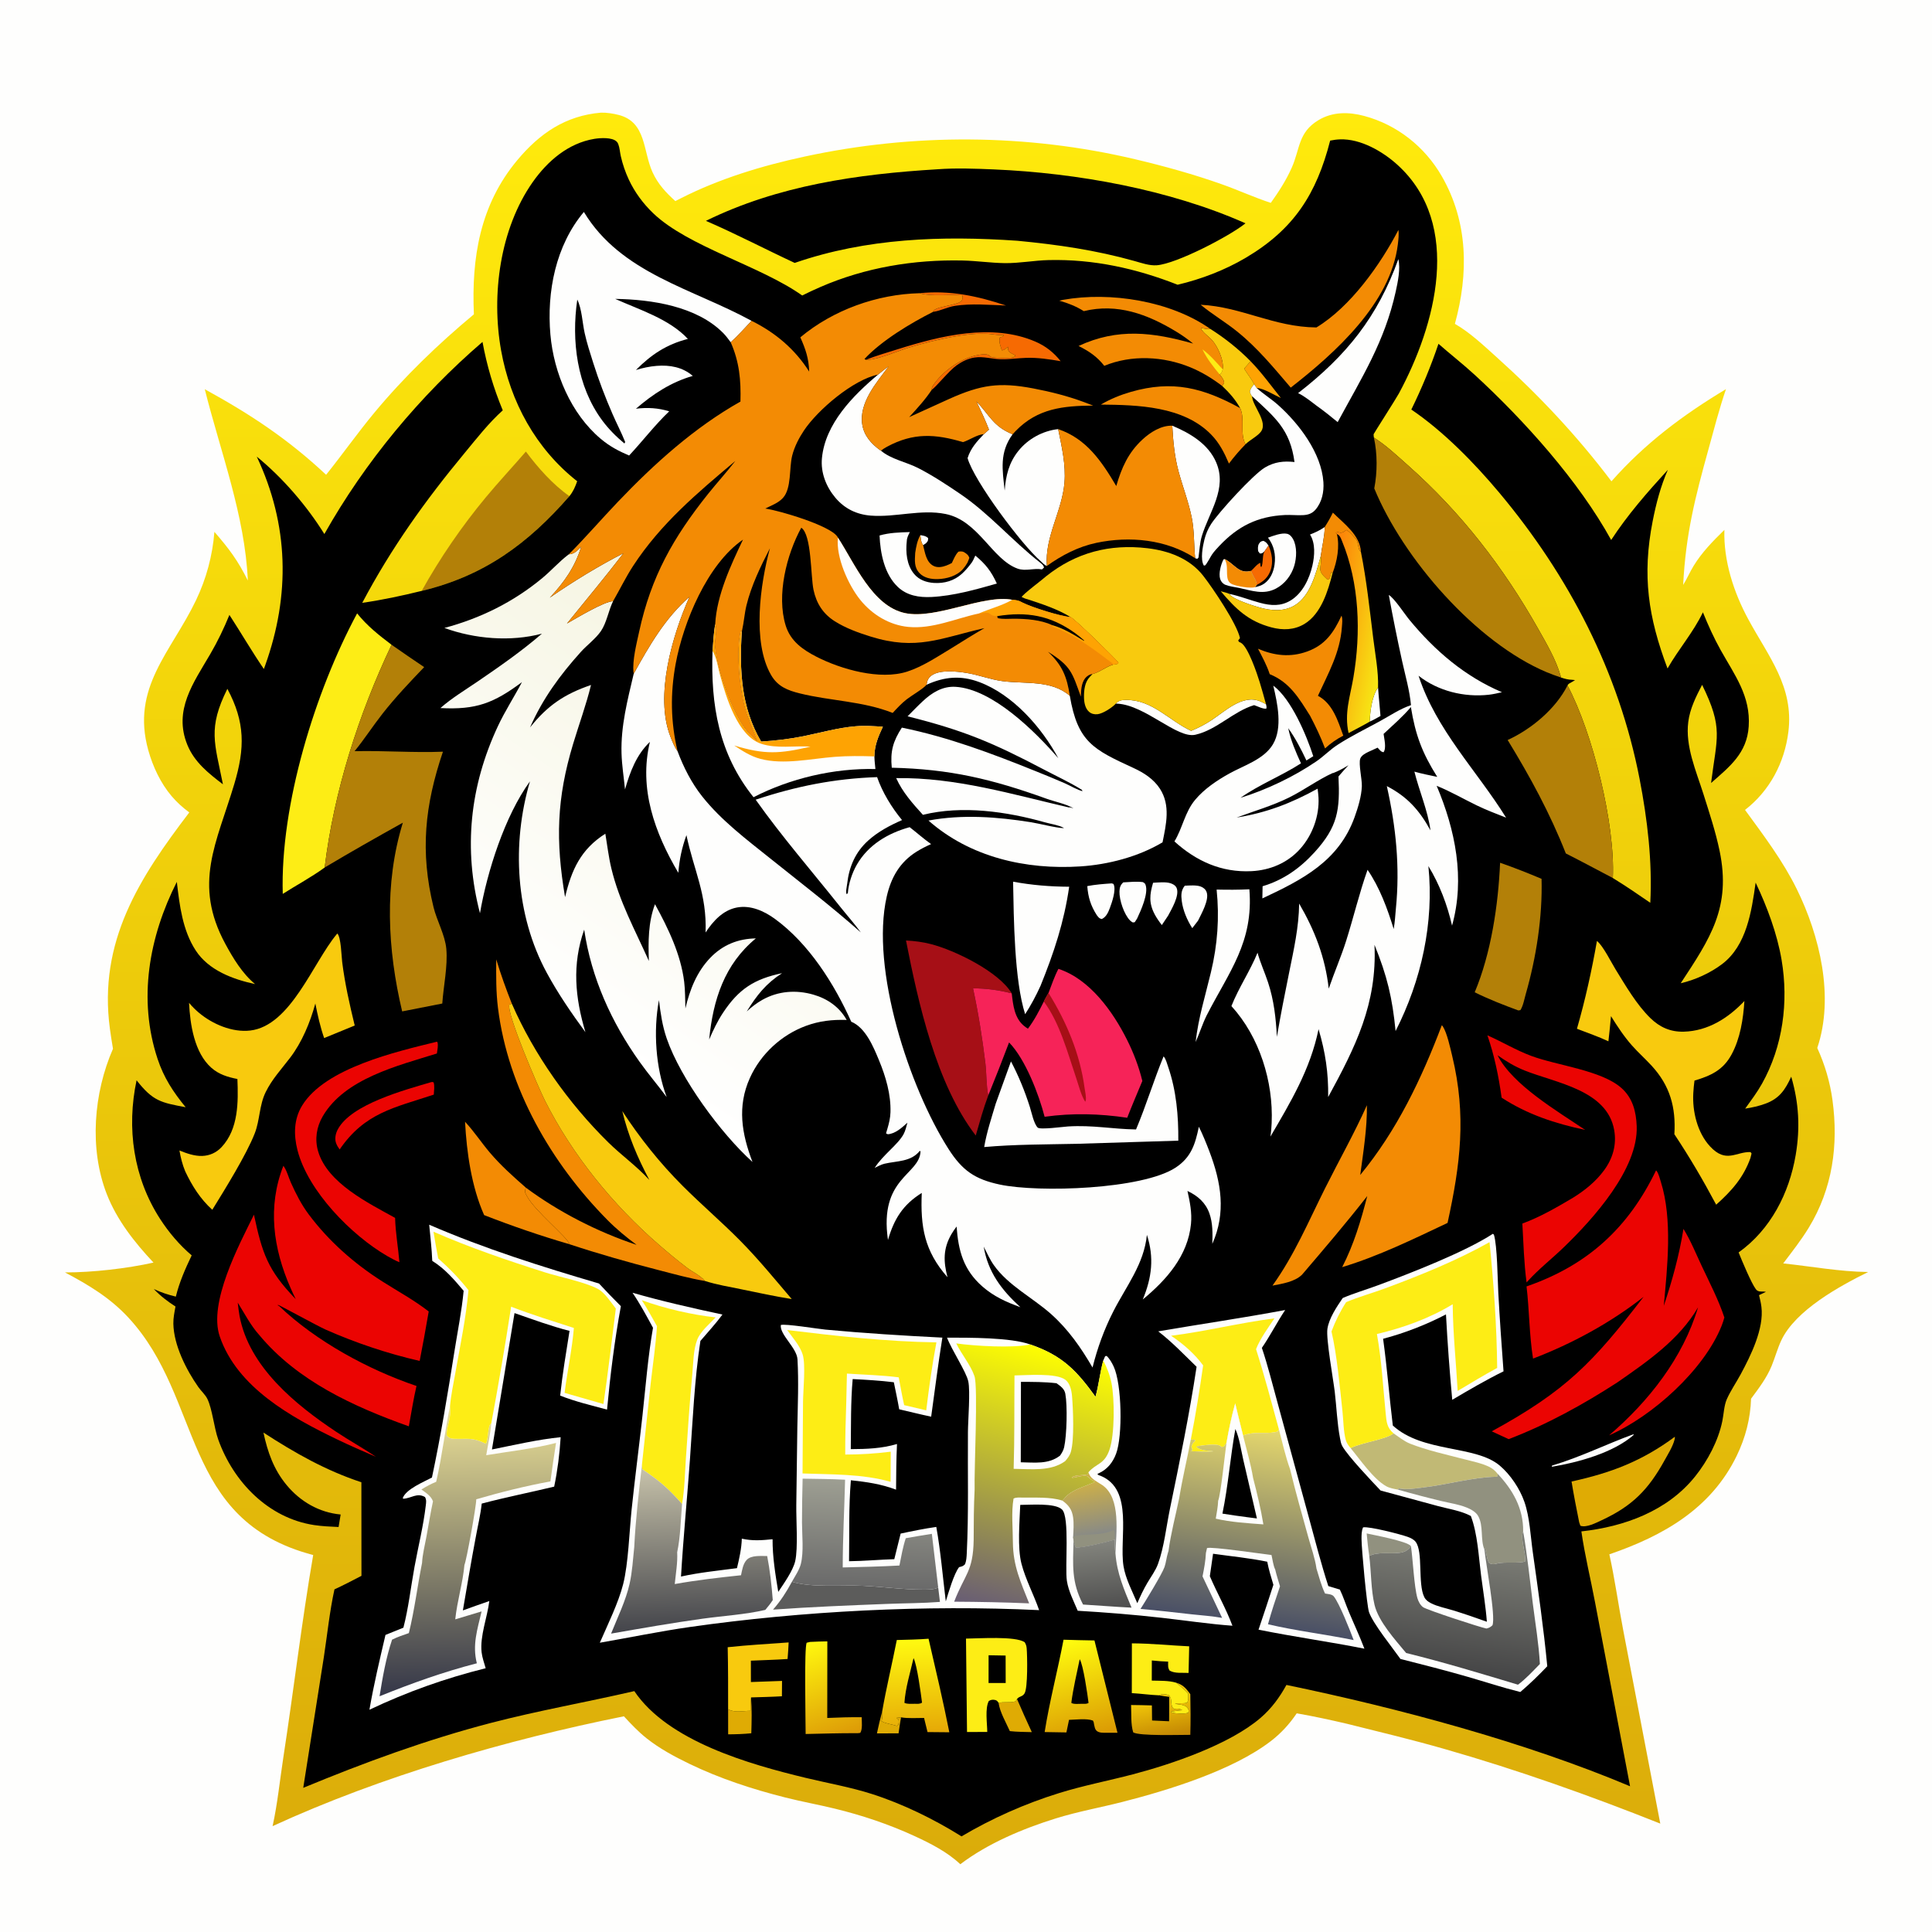 <svg version="1.1" xmlns="http://www.w3.org/2000/svg" style="display: block;" viewBox="0 0 2048 2048" width="1024" height="1024">
<defs>
	<linearGradient id="Gradient1" gradientUnits="userSpaceOnUse" x1="1023.1" y1="1972" x2="1024.28" y2="120.743">
		<stop class="stop0" offset="0" stop-opacity="1" stop-color="rgb(219,172,10)"/>
		<stop class="stop1" offset="1" stop-opacity="1" stop-color="rgb(255,234,12)"/>
	</linearGradient>
	<linearGradient id="Gradient2" gradientUnits="userSpaceOnUse" x1="1233.52" y1="1840.97" x2="1226.31" y2="1804.06">
		<stop class="stop0" offset="0" stop-opacity="1" stop-color="rgb(196,136,4)"/>
		<stop class="stop1" offset="1" stop-opacity="1" stop-color="rgb(239,196,8)"/>
	</linearGradient>
	<linearGradient id="Gradient3" gradientUnits="userSpaceOnUse" x1="887.951" y1="1842.87" x2="852.515" y2="1743.6">
		<stop class="stop0" offset="0" stop-opacity="1" stop-color="rgb(221,155,7)"/>
		<stop class="stop1" offset="1" stop-opacity="1" stop-color="rgb(255,247,14)"/>
	</linearGradient>
	<linearGradient id="Gradient4" gradientUnits="userSpaceOnUse" x1="1403.87" y1="662.314" x2="1467.99" y2="674.511">
		<stop class="stop0" offset="0" stop-opacity="1" stop-color="rgb(252,133,9)"/>
		<stop class="stop1" offset="1" stop-opacity="1" stop-color="rgb(247,229,20)"/>
	</linearGradient>
	<linearGradient id="Gradient5" gradientUnits="userSpaceOnUse" x1="968.813" y1="1835.44" x2="964.765" y2="1739.18">
		<stop class="stop0" offset="0" stop-opacity="1" stop-color="rgb(230,170,7)"/>
		<stop class="stop1" offset="1" stop-opacity="1" stop-color="rgb(255,249,16)"/>
	</linearGradient>
	<linearGradient id="Gradient6" gradientUnits="userSpaceOnUse" x1="1148.23" y1="1842.55" x2="1121.96" y2="1741.84">
		<stop class="stop0" offset="0" stop-opacity="1" stop-color="rgb(219,155,4)"/>
		<stop class="stop1" offset="1" stop-opacity="1" stop-color="rgb(255,252,14)"/>
	</linearGradient>
	<linearGradient id="Gradient7" gradientUnits="userSpaceOnUse" x1="498.241" y1="1794.04" x2="491.891" y2="1491.67">
		<stop class="stop0" offset="0" stop-opacity="1" stop-color="rgb(54,56,73)"/>
		<stop class="stop1" offset="1" stop-opacity="1" stop-color="rgb(237,226,151)"/>
	</linearGradient>
	<linearGradient id="Gradient8" gradientUnits="userSpaceOnUse" x1="1532.7" y1="1773.44" x2="1549.06" y2="1646.26">
		<stop class="stop0" offset="0" stop-opacity="1" stop-color="rgb(68,68,69)"/>
		<stop class="stop1" offset="1" stop-opacity="1" stop-color="rgb(121,122,115)"/>
	</linearGradient>
	<linearGradient id="Gradient9" gradientUnits="userSpaceOnUse" x1="804.101" y1="698.897" x2="556.009" y2="1061">
		<stop class="stop0" offset="0" stop-opacity="1" stop-color="rgb(246,245,226)"/>
		<stop class="stop1" offset="1" stop-opacity="1" stop-color="rgb(255,255,255)"/>
	</linearGradient>
	<linearGradient id="Gradient10" gradientUnits="userSpaceOnUse" x1="1152.49" y1="1572.35" x2="1162.19" y2="1626.5">
		<stop class="stop0" offset="0" stop-opacity="1" stop-color="rgb(204,175,73)"/>
		<stop class="stop1" offset="1" stop-opacity="1" stop-color="rgb(136,138,134)"/>
	</linearGradient>
	<linearGradient id="Gradient11" gradientUnits="userSpaceOnUse" x1="1169.4" y1="1704.83" x2="1161.94" y2="1634.71">
		<stop class="stop0" offset="0" stop-opacity="1" stop-color="rgb(79,79,79)"/>
		<stop class="stop1" offset="1" stop-opacity="1" stop-color="rgb(131,132,125)"/>
	</linearGradient>
	<linearGradient id="Gradient12" gradientUnits="userSpaceOnUse" x1="916.415" y1="1682.48" x2="920.238" y2="1570.44">
		<stop class="stop0" offset="0" stop-opacity="1" stop-color="rgb(106,106,106)"/>
		<stop class="stop1" offset="1" stop-opacity="1" stop-color="rgb(157,158,146)"/>
	</linearGradient>
	<linearGradient id="Gradient13" gradientUnits="userSpaceOnUse" x1="734.028" y1="1727.71" x2="729.031" y2="1550.62">
		<stop class="stop0" offset="0" stop-opacity="1" stop-color="rgb(68,69,75)"/>
		<stop class="stop1" offset="1" stop-opacity="1" stop-color="rgb(202,197,172)"/>
	</linearGradient>
	<linearGradient id="Gradient14" gradientUnits="userSpaceOnUse" x1="1321.4" y1="1721.22" x2="1351.58" y2="1513.5">
		<stop class="stop0" offset="0" stop-opacity="1" stop-color="rgb(73,79,102)"/>
		<stop class="stop1" offset="1" stop-opacity="1" stop-color="rgb(231,217,109)"/>
	</linearGradient>
	<linearGradient id="Gradient15" gradientUnits="userSpaceOnUse" x1="1108.71" y1="1427.41" x2="1037.31" y2="1703.54">
		<stop class="stop0" offset="0" stop-opacity="1" stop-color="rgb(255,255,0)"/>
		<stop class="stop1" offset="1" stop-opacity="1" stop-color="rgb(104,93,116)"/>
	</linearGradient>
</defs>
<path transform="translate(0,0)" fill="rgb(254,254,253)" d="M 0 0 L 2048 0 L 2048 2048 L 0 2048 L 0 0 z"/>
<path transform="translate(0,0)" fill="url(#Gradient1)" d="M 636.903 119.428 C 643.078 119.247 649.91 120.314 655.893 121.864 C 685.282 129.476 681.417 160.068 691.716 182.564 C 697.487 195.171 705.719 203.935 715.884 213.164 L 721.584 210.252 C 762.756 189.337 807.758 175.708 852.797 165.987 C 968.057 141.108 1088.19 141.604 1203.12 168.768 C 1234.19 176.11 1265.58 184.801 1295.67 195.507 C 1312.95 201.653 1329.67 209.359 1347.09 215.045 C 1355.55 203.222 1363.31 191.195 1369.25 177.877 C 1378.21 157.78 1375.9 140.508 1397.53 127.413 C 1412.51 118.344 1429.71 118.511 1446.1 122.901 C 1481 132.248 1510.36 155.528 1528.34 186.783 C 1556.44 235.612 1556.85 290.151 1542.25 343.286 C 1558.45 352.625 1572.5 366.054 1586.35 378.495 C 1631.3 418.857 1671.76 461.987 1708.2 510.2 C 1743.84 469.984 1783.64 440.088 1829.62 412.485 C 1822.48 433.299 1816.92 455.031 1811.05 476.243 C 1796.76 527.855 1786.96 566.368 1784.22 620.046 C 1788.25 613.571 1791.27 606.446 1795.27 599.902 C 1804.18 585.316 1815.79 573.58 1827.92 561.712 C 1826.96 594.608 1837.79 627.882 1853.31 656.555 C 1874.6 695.881 1901.71 727.94 1895.76 775.74 C 1891.67 808.559 1875.96 838.281 1849.8 858.54 C 1869.38 885.362 1889.85 912.396 1904.58 942.284 C 1929.05 991.939 1944.62 1056.72 1926.38 1110.89 C 1934.43 1128.55 1939.9 1146.97 1942.51 1166.22 C 1948.96 1213.84 1942.58 1260.02 1917.38 1301.39 C 1909.3 1314.65 1899.64 1326.88 1890.29 1339.26 C 1920.48 1342.49 1949.8 1347.97 1980.31 1348.39 C 1950 1363.33 1903.24 1388.93 1888.24 1420.86 C 1884.15 1429.57 1881.65 1439.05 1877.99 1447.95 C 1872.72 1460.75 1864.37 1471.64 1856.2 1482.68 C 1855.53 1503.88 1850.23 1524.1 1840.99 1543.18 C 1813.8 1599.33 1762.86 1628.13 1705.99 1647.65 C 1711.85 1674.19 1715.55 1701.4 1720.69 1728.12 L 1759.97 1933.09 C 1684.76 1903.16 1608.88 1876.22 1531.03 1853.94 C 1496.96 1844.19 1462.42 1835.89 1428.04 1827.32 C 1410.31 1823.18 1392.51 1819.31 1374.58 1816.2 C 1366.9 1827.61 1357.88 1837.42 1346.94 1845.81 C 1306.59 1876.73 1238.82 1897.58 1190.03 1910.06 C 1166.4 1916.1 1142.29 1920.38 1118.98 1927.65 C 1084.19 1938.5 1047.04 1954.08 1017.98 1976.17 C 1004.32 1963.25 986.54 1954.19 969.588 1946.37 C 942.491 1933.88 913.851 1924.27 884.87 1917.22 C 867.533 1913 849.952 1909.84 832.645 1905.47 C 797.724 1896.67 762.982 1885.33 730.522 1869.61 C 714.828 1862 699.274 1853.64 685.556 1842.79 C 676.661 1835.76 669.033 1827.64 661.354 1819.35 C 537.514 1844.19 403.996 1882.89 288.957 1935.79 C 294.206 1911.98 296.697 1886.72 300.405 1862.57 C 311.353 1791.27 319.787 1719.49 331.994 1648.39 C 190.866 1611.47 215.936 1482.94 136.142 1396.75 C 116.616 1375.65 93.999 1362.14 68.894 1348.82 C 97.775 1348.87 134.479 1344.72 162.708 1338.39 C 142.643 1317.02 123.908 1293.31 113.172 1265.75 C 94.386 1217.52 99.267 1158.63 119.767 1111.75 C 118.579 1104.69 117.46 1097.62 116.502 1090.53 C 104.028 998.137 147.711 930.659 200.645 861.202 C 193.785 856.181 187.445 850.435 181.937 843.955 C 170.267 830.228 162.032 812.615 157.209 795.345 C 138.617 728.77 181.565 690.999 207.745 636.356 C 218.671 613.552 225.298 588.978 227.276 563.796 C 242.737 581.535 252.218 594.259 262.697 615.355 C 259.743 546.729 233.736 479.048 217.072 412.588 C 265.524 439.173 305.102 465.302 345.689 503.281 C 362.989 481.729 378.874 459.129 396.553 437.798 C 428.195 399.62 464.286 364.893 502.349 333.175 C 499.679 273.329 508.775 217.12 548.397 169.72 C 572.182 141.266 599.56 122.664 636.903 119.428 z"/>
<path transform="translate(0,0)" fill="rgb(179,128,8)" d="M 557.463 478.67 C 570.201 495.768 586.054 513.699 603.615 525.95 C 559.705 576.289 513.215 610.543 447.027 626.365 C 466.377 591.585 489.46 557.966 514.866 527.325 C 528.604 510.756 543.4 494.977 557.463 478.67 z"/>
<path transform="translate(0,0)" fill="rgb(0,0,0)" d="M 993.698 179.436 C 1013.42 177.969 1034.07 178.756 1053.83 179.603 C 1141.71 183.37 1239.57 200.9 1320.26 236.722 C 1303.44 250.297 1247.2 279.624 1226.21 281.191 C 1218.42 281.773 1210.13 278.782 1202.7 276.703 C 1161.17 265.077 1121.31 259.32 1078.47 255.209 C 998.63 249.705 918.764 252.33 842.419 278.702 C 810.939 264.045 780.167 247.895 748.281 234.123 C 824.894 196.5 909.419 184.516 993.698 179.436 z"/>
<path transform="translate(0,0)" fill="rgb(0,0,0)" d="M 611.84 510.145 C 568.012 475.674 540.991 426.051 531.187 371.465 C 520.632 312.703 529.966 242.473 564.66 193.09 C 580.339 170.774 602.372 151.742 630.047 147.193 C 636.141 146.191 648.7 145.35 653.569 149.985 C 654.621 150.987 654.906 151.548 655.447 152.943 C 656.875 156.627 657.189 161.656 658.084 165.608 C 660.003 174.085 662.831 182.339 666.494 190.222 C 672.775 203.738 681.74 215.839 692.498 226.129 C 729.561 261.578 806.078 281.79 850.359 313.232 C 856.746 310.048 863.191 307.036 869.737 304.195 C 917.302 283.553 968.701 275.023 1020.45 276.155 C 1035.37 276.482 1050.26 278.733 1065.15 278.928 C 1080.56 279.129 1096.17 276.055 1111.67 275.69 C 1159.03 274.572 1204.45 284.554 1248.33 301.836 C 1273.41 295.913 1298.39 286.371 1320.56 273.255 C 1371.56 243.078 1395.53 205.685 1410.03 149.04 C 1413.48 148.339 1416.97 147.866 1420.49 147.741 C 1442.4 146.963 1465.79 160.552 1481.46 174.809 C 1551.03 238.104 1521.7 345.234 1482.85 417.136 C 1479.83 422.711 1456.35 459.408 1456.19 460.085 C 1455.91 461.318 1456.32 462.611 1456.39 463.873 C 1469.25 471.956 1480.99 483.102 1492.34 493.151 C 1548.8 543.134 1593.74 601.381 1630.72 666.917 C 1639.25 682.036 1649.54 699.588 1654.23 716.263 C 1654.41 716.891 1654.52 717.535 1654.66 718.172 C 1659.11 719.667 1662.24 720.517 1666.97 720.65 C 1667.65 720.669 1668.87 720.841 1669.62 720.939 C 1667.95 722.032 1666.33 722.968 1664.59 723.928 C 1662.98 724.816 1662.47 725.05 1661.62 726.591 C 1688.47 777.137 1712.28 873.712 1709.67 930.743 C 1723.23 939.02 1736.28 948.019 1749.38 956.988 C 1751.64 913.269 1746.33 868.539 1738.03 825.681 C 1716.06 712.261 1662.99 610.264 1589.18 522.139 C 1562.9 490.768 1529.92 457.047 1496.06 434.144 C 1507.13 411.591 1516.81 388.257 1524.84 364.449 C 1537.53 375.587 1550.88 385.98 1563.32 397.41 C 1615.68 445.522 1673.57 509.975 1707.91 572.404 C 1725.46 545.465 1746.34 521.734 1767.97 498.037 C 1760.31 515.597 1755.57 533.711 1751.89 552.455 C 1740.56 610.215 1747.17 654.217 1767.65 708.61 C 1779.32 688.112 1794.91 670.443 1805.15 649.081 C 1810.71 662.737 1816.76 676.229 1823.97 689.106 C 1838.9 715.788 1855.82 737.819 1853.7 770.054 C 1851.83 798.39 1833.65 812.566 1813.82 829.988 C 1819.84 781.475 1827.11 772.317 1804.31 725.948 C 1797.86 738.344 1791.42 751.154 1789.64 765.19 C 1786.32 791.179 1797.99 817.264 1805.66 841.588 C 1811.92 861.412 1818.62 881.631 1822.85 901.982 C 1835.29 961.841 1812.85 994.754 1781.62 1042.28 C 1796.78 1038.83 1812.86 1031.49 1825.29 1022.14 C 1851.56 1002.38 1856.76 965.97 1861.05 935.609 C 1873.2 961.244 1883.92 989.819 1888.6 1017.81 C 1896.05 1062.25 1889.95 1109.18 1867.77 1148.78 C 1862.59 1158.03 1856.14 1166.6 1849.96 1175.2 C 1857.29 1174.06 1864.44 1172.49 1871.41 1169.94 C 1886.31 1164.49 1892.48 1155.09 1898.77 1141.33 C 1906.92 1169.16 1908.36 1195.72 1903.51 1224.32 C 1896.63 1264.94 1876.92 1303.4 1843 1327.63 C 1846.47 1336.3 1856.48 1360.31 1861.35 1366.7 C 1864.06 1370.27 1867.89 1368.51 1871.94 1369.43 L 1864.65 1372.91 C 1865.7 1377.03 1866.66 1381.17 1867.18 1385.39 C 1870.04 1408.42 1855.85 1437.1 1845.12 1456.93 C 1840.38 1465.71 1834.52 1474.13 1830.48 1483.24 C 1827.53 1489.88 1827.21 1499.29 1825.72 1506.49 C 1821.41 1527.35 1810.24 1548.4 1797.02 1564.95 C 1767.59 1601.79 1721.83 1618.36 1676.32 1623.35 C 1679.9 1648.45 1686.15 1673.71 1690.84 1698.67 L 1727.93 1893.51 C 1616.51 1846.6 1482.17 1810.62 1363.66 1786.11 C 1356.35 1799.48 1347.67 1811.25 1336.03 1821.21 C 1303.31 1849.21 1242.51 1869.96 1200.88 1880.87 C 1174.85 1887.69 1148.37 1892.75 1122.66 1900.75 C 1086.44 1912.02 1051.91 1927.32 1019.24 1946.64 C 990.288 1928.47 956.832 1912.13 924.213 1901.69 C 901.329 1894.37 877.315 1890.22 853.966 1884.58 C 794.231 1870.16 708.04 1845.73 672.402 1792.64 C 621.722 1804.37 570.669 1813.27 520.244 1826.41 C 452.356 1844.11 386.188 1868.37 321.45 1895.19 L 343.311 1756.5 C 346.953 1732.63 349.377 1708.39 354.541 1684.8 C 364.24 1680.29 373.699 1675.43 383.163 1670.45 L 383.077 1571.25 C 345.176 1558.75 312.626 1540.21 279.254 1518.59 C 283.754 1539.35 290.055 1557.58 303.784 1574.17 C 318.305 1591.72 338.241 1603.31 361.108 1605.44 L 358.915 1618.69 C 350.291 1618.29 341.525 1617.92 332.986 1616.63 C 284.487 1609.3 247.388 1570.89 231.366 1526.02 C 226.857 1513.39 225.074 1493.58 219.788 1482.83 C 217.607 1478.4 213.122 1474.44 210.253 1470.34 C 197.422 1452.03 184.206 1426.03 183.765 1403.17 C 183.646 1397.04 184.939 1390.95 186.03 1384.96 C 177.51 1379.5 170.036 1373.74 163.03 1366.41 C 170.685 1370.03 178.165 1372.49 186.395 1374.46 C 190.229 1358.88 196.342 1345.15 203.194 1330.75 C 190.241 1319.76 178.984 1306.44 169.762 1292.2 C 141.374 1248.37 134.018 1195.75 144.782 1145.15 C 162.171 1167.31 170.6 1168.78 196.802 1173.71 C 183.536 1157.48 173.652 1142.43 167.02 1122.4 C 146.083 1059.16 157.936 993.215 187.443 934.837 C 190.356 959.702 193.455 986.079 207.472 1007.55 C 221.211 1028.6 246.864 1038.13 270.399 1043.16 C 256.963 1032.15 247.022 1015.63 238.865 1000.55 C 204.339 936.707 229.519 894.055 248.377 831.02 C 259.713 793.125 259.966 765.472 241.017 730.187 C 220.097 772.275 227.534 787.371 236.318 831.402 C 221.075 819.767 206.183 808.021 198.677 789.76 C 183.526 752.895 205.104 723.846 222.919 693.295 C 230.721 679.916 237.338 666.169 243.187 651.842 C 255.554 670.867 266.856 690.368 279.695 709.161 C 280.152 707.963 280.602 706.762 281.035 705.554 C 307.882 630.661 306.22 556.304 272.185 484.038 C 299.583 506.37 325.295 536.234 343.836 566.101 C 386.894 489.764 445.028 419.556 511.471 362.448 C 516.048 387.449 523.185 411.513 532.949 434.975 C 517.983 448.44 505.342 464.715 492.526 480.191 C 450.709 530.689 414.738 580.912 383.993 639.04 C 405.143 636.007 426.287 631.486 447.027 626.365 C 513.215 610.543 559.705 576.289 603.615 525.95 C 607.624 521.059 609.752 516.007 611.84 510.145 z"/>
<path transform="translate(0,0)" fill="rgb(254,254,253)" d="M 975.605 567.273 C 979.198 567.932 980.949 567.914 983.816 570.261 C 983.871 572.764 983.832 573.456 982.001 575.436 C 981.173 576.332 979.501 577.23 978.519 577.861 C 976.232 575.035 976.103 570.744 975.605 567.273 z"/>
<path transform="translate(0,0)" fill="rgb(254,254,253)" d="M 1340.52 584.277 C 1338.39 586.112 1338.26 586.865 1335.49 586.716 L 1333.73 584.323 C 1333.34 581.891 1333.18 578.645 1334.56 576.413 C 1336.05 574.017 1336.75 573.851 1339.3 573.325 C 1342.29 574.687 1342.79 575.727 1344.7 578.324 L 1340.52 584.277 z"/>
<path transform="translate(0,0)" fill="rgb(254,254,253)" d="M 1460.81 728.838 C 1461.41 738.924 1462.65 748.905 1463.38 758.965 C 1459.64 761.038 1455.94 763.244 1452 764.936 C 1452.22 754.564 1454.44 737.328 1460.81 728.838 z"/>
<path transform="translate(0,0)" fill="rgb(223,171,4)" d="M 929.577 1837.49 C 931.233 1829.76 932.972 1822.11 935.079 1814.5 C 935.119 1814.79 935.163 1815.09 935.199 1815.39 C 935.598 1818.68 935.287 1821.16 934.499 1824.36 C 936.653 1826.6 946.777 1828.07 950.383 1829.52 L 951.95 1828.93 C 952.752 1826.53 953.156 1825.35 952.465 1822.88 L 950.375 1821.01 L 955.195 1820.46 C 954.045 1826.04 953.356 1831.75 952.521 1837.39 L 929.577 1837.49 z"/>
<path transform="translate(0,0)" fill="rgb(254,254,253)" d="M 1731.77 1520.27 L 1731.52 1521.3 C 1709.79 1540.21 1672.8 1550.17 1645.01 1554.85 L 1645.21 1553.58 C 1676.05 1544.32 1702.03 1531.15 1731.77 1520.27 z"/>
<path transform="translate(0,0)" fill="rgb(246,106,2)" d="M 974.811 310.811 C 1006.88 307.477 1036.25 313.787 1066.47 323.882 C 1048.8 323.224 1029.71 321.501 1012.22 324.202 C 1004.45 325.403 996.7 329.641 989.181 330.54 C 990.077 324.562 1014.03 324.363 1019.47 318.844 C 1020.57 316.523 1020.62 315.57 1020.15 313.054 C 1005.92 311.793 989.326 314.596 975.67 311.053 C 975.382 310.978 975.097 310.892 974.811 310.811 z"/>
<path transform="translate(0,0)" fill="rgb(246,106,2)" d="M 1344.7 578.324 C 1348.37 586.393 1349.86 596.072 1346.85 604.592 C 1344.12 612.285 1339.26 616.376 1332.2 620.029 C 1331.94 616.997 1331.32 615.37 1329.79 612.709 C 1328.34 610.194 1327.2 607.893 1326.15 605.193 C 1328.8 602.956 1332.87 597.475 1335.93 596.688 L 1336.3 600.579 L 1337.11 601.025 C 1339.25 597.355 1337.82 590.189 1340.04 585.282 C 1340.19 584.943 1340.36 584.612 1340.52 584.277 L 1344.7 578.324 z"/>
<path transform="translate(0,0)" fill="rgb(254,163,3)" d="M 1325.56 382.81 C 1337.59 395.192 1347.13 408.504 1357.81 421.922 C 1350.18 418.511 1340.23 411.913 1332.04 411.203 L 1329.48 407.388 C 1326.79 401.78 1322.07 396.249 1318.83 390.754 C 1321.25 388.245 1323.38 385.528 1325.56 382.81 z"/>
<path transform="translate(0,0)" fill="rgb(223,171,4)" d="M 795.519 1813.54 C 795.501 1808.75 795.605 1804.11 796.156 1799.33 C 797.105 1811.89 796.807 1824.76 796.419 1837.34 C 788.203 1838.17 780.126 1838.43 771.87 1838.47 L 771.832 1811.82 C 779.077 1815.92 787.44 1813.53 795.519 1813.54 z"/>
<path transform="translate(0,0)" fill="rgb(223,171,4)" d="M 1078.08 1801.01 C 1083.16 1812.79 1088.33 1824.51 1093.77 1836.13 C 1086.02 1835.91 1078.17 1835.91 1070.46 1835.06 C 1066.52 1826.17 1059.77 1814.61 1058.56 1805.19 C 1064.03 1803.62 1069.68 1805.13 1075.12 1803.84 C 1077.27 1803.32 1077 1802.81 1078.08 1801.01 z"/>
<path transform="translate(0,0)" fill="rgb(254,254,253)" d="M 1178.43 936.418 C 1180.02 936.966 1180.17 936.565 1180.67 937.805 C 1183.07 943.701 1178.86 956.288 1176.63 962.19 C 1174.83 966.933 1172.77 972 1167.93 974.23 C 1164.99 973.611 1164.6 972.442 1162.71 970.192 C 1156.26 960.201 1153.45 951.13 1152.56 939.307 C 1161.14 937.644 1169.72 937.023 1178.43 936.418 z"/>
<path transform="translate(0,0)" fill="rgb(254,254,253)" d="M 1255.89 938.891 C 1260.85 938.67 1268.41 938.007 1273.01 939.844 C 1275.96 941.022 1278.15 942.916 1279.17 945.99 C 1281.87 954.113 1273.49 968.693 1269.98 975.926 L 1263.85 983.877 C 1258.49 975.562 1253.89 964.854 1252.7 954.981 C 1251.95 948.773 1251.94 943.913 1255.89 938.891 z"/>
<path transform="translate(0,0)" fill="rgb(254,254,253)" d="M 1190.71 935.348 C 1197.58 934.969 1204.7 934.197 1211.53 935.085 C 1213.11 936.152 1213.69 936.138 1214.36 938.033 C 1217.63 947.216 1209.27 965.413 1205.32 973.82 L 1202.87 977.588 L 1200.83 977.845 C 1199.8 977.238 1198.85 976.685 1197.99 975.832 C 1191.57 969.412 1186.4 954.007 1186.68 944.967 C 1186.81 940.84 1187.68 938.146 1190.71 935.348 z"/>
<path transform="translate(0,0)" fill="rgb(254,254,253)" d="M 1222.31 935.766 C 1227.72 935.484 1235.47 934.625 1240.62 936.219 C 1243.46 937.097 1246.35 938.715 1247.42 941.663 C 1250.31 949.648 1242.04 963.485 1238.31 970.524 L 1231.6 980.607 C 1228.85 977.078 1226.06 973.126 1223.97 969.16 C 1217.7 957.259 1218.65 948.149 1222.31 935.766 z"/>
<path transform="translate(0,0)" fill="rgb(254,254,253)" d="M 1404.32 558.592 C 1404.07 569.113 1401.47 579.095 1400.05 589.459 C 1395.14 606.952 1389.15 631.78 1372.44 641.696 C 1360.8 648.605 1347.48 647.447 1334.98 643.933 C 1328.54 642.122 1307.38 635.367 1303.72 630.324 C 1303.56 630.092 1303.46 629.818 1303.32 629.565 C 1314.32 631.884 1324.86 636.124 1335.71 639.03 C 1347.1 642.077 1357.7 642.89 1368.22 636.459 C 1380.77 628.783 1388.01 613.536 1391.2 599.616 C 1393.58 589.174 1394.59 576.002 1388.68 566.636 C 1394.4 564.363 1399.27 562.17 1404.32 558.592 z"/>
<path transform="translate(0,0)" fill="rgb(243,139,4)" d="M 970.148 586.069 C 971.184 579.452 972.256 573.175 975.605 567.273 C 976.103 570.744 976.232 575.035 978.519 577.861 C 980.516 585.437 981.612 595.755 989.496 599.85 C 993.71 602.038 998.777 601.141 1003.01 599.547 C 1005.08 598.769 1007.04 597.861 1008.99 596.815 C 1010.99 592.695 1012.72 587.973 1016.03 584.744 C 1019.25 584.246 1021.14 584.465 1023.78 586.506 C 1025.95 588.185 1026.6 588.805 1027.55 591.355 C 1026.92 593.081 1026.34 594.849 1025.53 596.5 C 1024.15 598.972 1022.57 601.212 1020.68 603.333 C 1014.18 610.65 1003.45 613.624 993.969 613.873 C 987.279 614.049 979.719 612.751 974.885 607.706 C 968.786 601.34 969.751 594.166 970.148 586.069 z"/>
<path transform="translate(0,0)" fill="rgb(243,139,4)" d="M 1412.91 543.413 C 1424.62 555.04 1441.75 567.259 1442.61 584.945 C 1439.38 583.418 1440.31 574.619 1437.18 571.222 C 1434.19 567.965 1431.09 563.877 1427.18 561.754 C 1420.49 567.303 1420.5 562.92 1416.06 564.583 L 1417.16 566.106 C 1420.37 579.194 1417.38 595.162 1412.52 607.684 L 1411.43 606.177 C 1410.77 609.063 1410.2 611.684 1408.81 614.334 L 1406.95 614.251 C 1395.07 603.607 1401.37 603.681 1400.15 590.416 C 1400.12 590.096 1400.08 589.778 1400.05 589.459 C 1401.47 579.095 1404.07 569.113 1404.32 558.592 C 1407.52 553.635 1410.33 548.719 1412.91 543.413 z"/>
<path transform="translate(0,0)" fill="rgb(254,254,253)" d="M 1262.65 774.715 C 1270.22 771.639 1277.12 768.096 1283.97 763.606 C 1298.45 754.11 1317.38 735.496 1336.08 743.507 C 1338.12 744.378 1340.07 745.419 1342.01 746.487 C 1342.54 748.414 1342.68 749.088 1342.42 751.141 C 1339.23 751.932 1332.64 748.482 1329.4 747.466 C 1307.23 754.125 1289.96 773.68 1267.14 778.855 C 1247.77 783.246 1214.1 747.422 1184.3 745.899 L 1182.83 745.836 C 1186.1 742.38 1188.91 742.015 1193.59 741.964 C 1221.55 741.657 1239.33 763.938 1262.65 774.715 z"/>
<path transform="translate(0,0)" fill="rgb(246,106,2)" d="M 917.814 381.396 C 928.61 377.144 939.906 373.898 950.972 370.411 C 996.694 356.003 1051.5 342.223 1097.64 362.165 C 1108.4 366.816 1117.09 373.668 1124.34 382.867 C 1112.19 380.822 1100.27 378.955 1087.89 379.334 C 1079.01 379.607 1070 381.037 1061.13 380.839 C 1051.61 380.627 1042.5 377.547 1032.93 379.017 C 1025.97 380.086 1019.65 383.255 1013.97 387.312 C 1005.97 393.023 991.559 410.936 987.749 413.101 C 987.511 411.231 988.27 409.844 989.31 408.313 C 999.957 392.661 1020.18 378.688 1038.99 375.959 C 1042.4 375.463 1046.32 374.914 1049.2 377.219 C 1049.56 377.502 1049.81 377.911 1050.21 378.13 C 1053.4 379.902 1069.59 379.738 1073.24 379.055 C 1075.24 378.68 1075.47 378.399 1076.48 376.715 C 1074.65 375.779 1072.45 374.861 1070.82 373.638 C 1068.28 371.729 1068.7 370.574 1068.45 367.591 C 1066.29 369.323 1064.92 371.093 1062.11 371.385 C 1060.74 367.535 1058.24 361.353 1060.07 357.437 C 1062.12 357.466 1062.49 356.823 1064.16 355.734 L 1063.55 354.99 C 1057.53 355.75 1052.15 353.992 1046.19 353.778 C 1034.02 353.34 1021.46 354.911 1009.51 357.116 C 994.287 359.924 979.015 363.765 964.195 368.224 C 952.285 371.808 931.576 380.995 919.772 381.385 C 919.12 381.407 918.466 381.393 917.814 381.396 z"/>
<path transform="translate(0,0)" fill="url(#Gradient2)" d="M 1246.75 1783.72 C 1254.31 1786.01 1257.18 1789.76 1261.77 1795.87 C 1262.06 1810.23 1262.24 1824.65 1261.79 1839 C 1250.83 1838.96 1208.17 1840.42 1201.27 1836.43 C 1198.52 1827.91 1199.4 1816.33 1198.99 1807.38 C 1206.34 1807.51 1213.71 1807.53 1221.05 1807.81 L 1221.25 1823.79 L 1239.29 1824.61 L 1239.48 1798.73 C 1235.89 1798.23 1232.21 1797.87 1228.66 1797.11 C 1228.93 1796.96 1229.18 1796.77 1229.46 1796.65 C 1232.49 1795.35 1236.44 1795.84 1239.33 1797.19 C 1242.07 1800.47 1241.21 1803.73 1242.03 1807.62 C 1242.41 1809.39 1243.22 1810.64 1244.69 1811.64 C 1245.01 1811.56 1245.32 1811.47 1245.65 1811.41 C 1248.21 1810.99 1251.02 1811.29 1253.15 1812.82 C 1249.24 1813.23 1245.39 1813.72 1241.52 1814.44 L 1241.82 1815.92 L 1241.93 1815.14 C 1242.18 1815.24 1242.43 1815.35 1242.69 1815.42 C 1246.46 1816.5 1256.22 1817.16 1259.66 1815.42 C 1260.27 1813.11 1260.21 1812.48 1258.69 1810.36 C 1256.2 1806.87 1249.35 1806.81 1245.48 1806.12 C 1249.75 1804.97 1254.08 1806.12 1258.4 1804.95 C 1260.08 1801.9 1259.52 1798.65 1259.51 1795.21 C 1255.73 1790.9 1251.09 1787.44 1246.75 1783.72 z"/>
<path transform="translate(0,0)" fill="rgb(235,4,2)" d="M 456.989 1147.14 C 458.438 1146.81 457.568 1146.88 459.605 1147.27 C 460.958 1151.11 460.05 1156.3 459.835 1160.35 C 417.588 1174.33 386.683 1179.62 360.028 1218.49 C 358.385 1216.16 356.939 1213.96 356.076 1211.22 C 354.616 1206.58 355.881 1201.32 358.113 1197.14 C 372.361 1170.46 429.094 1155.4 456.989 1147.14 z"/>
<path transform="translate(0,0)" fill="rgb(254,254,253)" d="M 1344.09 569.949 C 1349.69 567.988 1358.65 564.453 1364.51 565.87 C 1367.28 566.54 1369.41 569.101 1370.71 571.488 C 1375.09 579.509 1374.51 591.36 1371.94 599.846 C 1368.88 609.931 1361.91 619.032 1352.5 623.944 C 1339.33 630.814 1326.91 626.097 1313.55 623.24 C 1308.9 622.246 1303.39 621.681 1299.03 619.953 C 1296.33 618.886 1294.27 616.502 1293.43 613.76 C 1291.61 607.828 1294.18 598.337 1296.98 592.966 L 1298.19 592.68 C 1298.46 592.818 1298.74 592.95 1299.01 593.093 C 1308.93 598.366 1313.34 608.637 1326.15 605.193 C 1327.2 607.893 1328.34 610.194 1329.79 612.709 C 1331.32 615.37 1331.94 616.997 1332.2 620.029 L 1330.4 622.442 C 1333.94 621.62 1337.24 620.703 1340.25 618.565 C 1346.71 613.98 1350.01 606.23 1351.07 598.6 C 1352.54 588.065 1350.59 578.401 1344.09 569.949 z"/>
<path transform="translate(0,0)" fill="rgb(243,139,4)" d="M 1298.19 592.68 C 1298.46 592.818 1298.74 592.95 1299.01 593.093 C 1308.93 598.366 1313.34 608.637 1326.15 605.193 C 1327.2 607.893 1328.34 610.194 1329.79 612.709 C 1331.32 615.37 1331.94 616.997 1332.2 620.029 L 1330.4 622.442 C 1324.98 623.962 1311.41 621.423 1306.28 619.345 C 1297.27 615.698 1302.89 602.834 1299.07 594.517 C 1298.79 593.9 1298.48 593.292 1298.19 592.68 z"/>
<path transform="translate(0,0)" fill="rgb(248,202,14)" d="M 1303.32 629.565 C 1303.46 629.818 1303.56 630.092 1303.72 630.324 C 1307.38 635.367 1328.54 642.122 1334.98 643.933 C 1347.48 647.447 1360.8 648.605 1372.44 641.696 C 1389.15 631.78 1395.14 606.952 1400.05 589.459 C 1400.08 589.778 1400.12 590.096 1400.15 590.416 C 1401.37 603.681 1395.07 603.607 1406.95 614.251 L 1408.81 614.334 C 1410.2 611.684 1410.77 609.063 1411.43 606.177 L 1412.52 607.684 C 1407.73 626.466 1400.57 650.476 1382.98 661.268 C 1372.12 667.932 1359.78 668.246 1347.76 665.048 C 1323.18 658.509 1310.11 645.638 1294.04 626.758 C 1297.14 627.595 1300.38 628.286 1303.32 629.565 z"/>
<path transform="translate(0,0)" fill="rgb(248,202,14)" d="M 1296.07 391.499 C 1297.68 382.116 1290.77 367.044 1284.61 360.323 C 1280.87 356.242 1275.96 353.365 1273.13 348.53 L 1273.48 347.679 C 1276.09 348.237 1278.95 349.088 1281.63 348.795 C 1282.07 348.747 1282.5 348.676 1282.94 348.616 C 1298.33 358.371 1312.77 369.821 1325.56 382.81 C 1323.38 385.528 1321.25 388.245 1318.83 390.754 C 1322.07 396.249 1326.79 401.78 1329.48 407.388 C 1327.16 410.107 1325.51 411.85 1324.98 415.454 C 1325.6 417.426 1325.91 418.32 1327.21 419.991 C 1327.27 420.445 1327.31 420.901 1327.38 421.354 C 1328.81 431.279 1343.68 447.202 1336.98 457.13 C 1333.58 462.167 1324.84 466.361 1320.31 470.941 C 1313.92 459.453 1320.03 443.915 1314.59 432.602 C 1309.62 423.534 1303.07 416.206 1295.58 409.167 C 1296.33 408.169 1296.95 407.005 1297.6 405.932 C 1297.71 402.598 1294.79 399.55 1292.88 396.936 C 1295.05 395.452 1295.28 393.883 1296.07 391.499 z"/>
<path transform="translate(0,0)" fill="rgb(253,237,21)" d="M 1199.84 1742.02 C 1220.03 1742.07 1240.4 1744.25 1260.59 1745.17 L 1259.94 1773.37 C 1253.39 1772.97 1245.75 1774.2 1239.89 1770.97 C 1237.75 1767.8 1238.32 1765.11 1238.29 1761.4 C 1232.48 1761.23 1226.77 1760.76 1220.99 1760.16 L 1220.93 1781.5 C 1229.27 1781.74 1238.69 1781.36 1246.75 1783.72 C 1251.09 1787.44 1255.73 1790.9 1259.51 1795.21 C 1259.52 1798.65 1260.08 1801.9 1258.4 1804.95 C 1254.08 1806.12 1249.75 1804.97 1245.48 1806.12 C 1249.35 1806.81 1256.2 1806.87 1258.69 1810.36 C 1260.21 1812.48 1260.27 1813.11 1259.66 1815.42 C 1256.22 1817.16 1246.46 1816.5 1242.69 1815.42 C 1242.43 1815.35 1242.18 1815.24 1241.93 1815.14 L 1241.82 1815.92 L 1241.52 1814.44 C 1245.39 1813.72 1249.24 1813.23 1253.15 1812.82 C 1251.02 1811.29 1248.21 1810.99 1245.65 1811.41 C 1245.32 1811.47 1245.01 1811.56 1244.69 1811.64 C 1243.22 1810.64 1242.41 1809.39 1242.03 1807.62 C 1241.21 1803.73 1242.07 1800.47 1239.33 1797.19 C 1236.44 1795.84 1232.49 1795.35 1229.46 1796.65 C 1229.18 1796.77 1228.93 1796.96 1228.66 1797.11 C 1219.06 1796.72 1209.39 1795.32 1199.76 1794.78 L 1199.84 1742.02 z"/>
<path transform="translate(0,0)" fill="url(#Gradient3)" d="M 858.734 1740.5 C 864.799 1740.1 870.934 1740.08 877.013 1739.91 L 876.929 1821.11 C 889.118 1820.58 901.226 1820.17 913.43 1820.34 C 913.463 1825 914.493 1833.07 911.91 1836.93 L 909.25 1837.26 C 890.843 1837.13 872.409 1837.74 854.005 1838.12 C 854.012 1824.74 852.347 1745.92 855.145 1741.35 L 858.734 1740.5 z"/>
<path transform="translate(0,0)" fill="rgb(248,202,14)" d="M 771.381 1746.12 C 792.844 1743.77 814.464 1742.64 835.995 1741.04 C 835.825 1746.89 835.272 1752.76 834.857 1758.6 C 821.934 1759.5 808.91 1759.8 795.965 1760.38 L 795.991 1783.03 L 828.992 1781.84 L 828.858 1798.12 C 817.979 1798.78 807.05 1798.97 796.156 1799.33 C 795.605 1804.11 795.501 1808.75 795.519 1813.54 C 787.44 1813.53 779.077 1815.92 771.832 1811.82 C 771.843 1789.91 771.876 1768.02 771.381 1746.12 z"/>
<path transform="translate(0,0)" fill="rgb(254,254,253)" d="M 964.476 564.027 C 962.865 567.243 961.393 569.842 961.242 573.485 C 959.919 585.349 961.073 598.94 969.036 608.457 C 974.321 614.773 981.991 617.427 990.02 617.943 C 1001.09 618.653 1011.66 615.612 1019.89 608.023 C 1023.19 604.975 1026.02 601.693 1028.74 598.112 C 1031.07 595.525 1032.4 592.083 1033.88 588.954 C 1044.73 597.839 1050.85 605.768 1056.7 618.59 C 1034.41 624.966 1010.65 631.667 987.436 632.84 C 974.448 633.497 961.439 631.443 951.66 622.109 C 937.415 608.513 933.164 586.43 932.361 567.635 C 942.966 564.608 953.535 564.353 964.476 564.027 z"/>
<path transform="translate(0,0)" fill="rgb(254,254,253)" d="M 1289.66 942.986 C 1301.29 943.243 1312.76 943.281 1324.39 942.681 C 1328.94 998.913 1302.85 1029.99 1279.01 1076.58 C 1274.55 1085.65 1271.55 1095.39 1267.39 1104.62 C 1270.31 1079.02 1277.68 1055.53 1283.64 1030.61 C 1290.63 1001.38 1292.75 972.84 1289.66 942.986 z"/>
<path transform="translate(0,0)" fill="rgb(254,254,253)" d="M 1242.66 451.254 C 1261.51 459.231 1280.75 470.435 1289.21 490.153 C 1301.13 517.909 1281.92 542.506 1274.06 568.052 C 1271.84 575.256 1271.48 583.518 1270.47 591.008 L 1269.17 592.429 L 1266.91 591.707 C 1265.46 577.223 1266.18 562.884 1263.25 548.459 C 1259.86 531.74 1253.65 515.862 1249.24 499.423 C 1245 483.597 1243.53 467.561 1242.66 451.254 z"/>
<path transform="translate(0,0)" fill="url(#Gradient4)" d="M 1417.16 566.106 L 1416.06 564.583 C 1420.5 562.92 1420.49 567.303 1427.18 561.754 C 1431.09 563.877 1434.19 567.965 1437.18 571.222 C 1440.31 574.619 1439.38 583.418 1442.61 584.945 C 1448.63 615.092 1451.88 645.87 1455.65 676.367 C 1457.74 693.345 1461.33 711.746 1460.81 728.838 C 1454.44 737.328 1452.22 754.564 1452 764.936 C 1444.66 769.208 1437.03 773.071 1429.54 777.087 C 1424.86 755.919 1431.09 738.962 1434.64 718.225 C 1442.77 670.697 1441.14 618.308 1422.48 573.239 C 1421.19 570.112 1420.31 567.45 1417.16 566.106 z"/>
<path transform="translate(0,0)" fill="rgb(223,171,4)" d="M 1775.44 1523.01 C 1775.53 1524.14 1775.27 1525.36 1774.99 1526.44 C 1773.15 1533.52 1768.09 1541.54 1764.56 1547.94 C 1747.42 1579.03 1730.39 1596.38 1697.93 1611.47 C 1692.06 1614.19 1681.64 1619.7 1675.28 1617.36 L 1674.01 1613.79 C 1671.09 1599.37 1668.29 1584.98 1665.9 1570.47 C 1708.05 1561.23 1740.51 1548.85 1775.44 1523.01 z"/>
<path transform="translate(0,0)" fill="rgb(243,139,4)" d="M 1422.07 652.616 C 1423.41 656.275 1422.74 660.683 1422.48 664.514 C 1420.61 691.624 1408.13 713.53 1397.06 737.585 C 1412.75 745.796 1418.26 764.179 1423.95 779.801 C 1416.8 783.538 1410.52 787.893 1404.59 793.367 C 1400.12 781.469 1394.68 770.096 1388.79 758.849 C 1377.03 740.178 1367.18 723.249 1345.95 714.656 C 1342.95 705.307 1338.07 696.39 1333.53 687.704 C 1350.92 695.101 1367.9 697.116 1385.93 690.519 C 1405.06 683.521 1413.87 670.273 1422.07 652.616 z"/>
<path transform="translate(0,0)" fill="rgb(243,139,4)" d="M 1166.91 428.877 C 1176.84 423.048 1187.8 418.574 1198.85 415.399 C 1243.15 402.676 1275.33 411.085 1314.59 432.602 C 1320.03 443.915 1313.92 459.453 1320.31 470.941 C 1313.96 477.429 1308.16 484.133 1302.73 491.412 C 1297.85 479.941 1292.57 469.475 1283.72 460.485 C 1254.26 430.523 1206.2 429.256 1166.91 428.877 z"/>
<path transform="translate(0,0)" fill="rgb(243,139,4)" d="M 492.975 1189.12 C 502.432 1199.24 510.185 1211.1 519.165 1221.69 C 530.756 1235.36 543.978 1247.17 557.438 1258.95 C 556 1263.1 556.277 1263.56 558.287 1267.45 C 566.673 1283.68 601.266 1311.15 603.802 1318.98 C 573.117 1310.02 542.98 1299.69 513.201 1288.06 C 499.854 1258.07 494.673 1221.7 492.975 1189.12 z"/>
<path transform="translate(0,0)" fill="rgb(254,254,253)" d="M 1482.32 274.683 C 1484.7 284.976 1481.74 299.026 1479.5 309.171 C 1467.68 362.573 1443.46 400.308 1417.98 447.465 C 1410.65 441.361 1403.27 435.528 1395.5 429.969 C 1389.27 425.304 1383.06 420.123 1376.04 416.72 C 1427.23 377.039 1460.27 336.061 1482.32 274.683 z"/>
<path transform="translate(0,0)" fill="url(#Gradient5)" d="M 950.646 1738.48 C 961.863 1738.16 973.12 1738.03 984.308 1737.12 C 991.936 1770.08 999.751 1803.09 1006.33 1836.28 L 983.205 1836.07 L 979.543 1821.1 C 971.689 1821.06 962.907 1821.8 955.195 1820.46 L 950.375 1821.01 L 952.465 1822.88 C 953.156 1825.35 952.752 1826.53 951.95 1828.93 L 950.383 1829.52 C 946.777 1828.07 936.653 1826.6 934.499 1824.36 C 935.287 1821.16 935.598 1818.68 935.199 1815.39 C 935.163 1815.09 935.119 1814.79 935.079 1814.5 C 939.525 1789.1 945.651 1763.81 950.646 1738.48 z"/>
<path transform="translate(0,0)" fill="rgb(0,0,0)" d="M 968.403 1757.66 C 972.197 1765.19 976.142 1795.22 977.403 1804.85 C 975.221 1806.53 972.212 1806.07 969.581 1806.08 C 966.17 1806.08 961.85 1806.58 958.733 1805.09 C 959.728 1789.58 964.897 1772.9 968.403 1757.66 z"/>
<path transform="translate(0,0)" fill="rgb(253,237,21)" d="M 1023.99 1736.99 C 1037.46 1736.91 1076.2 1734.09 1086.17 1740.79 C 1087.46 1742.89 1088.1 1744.69 1088.31 1747.13 C 1089.03 1755.14 1089.62 1789.4 1086.06 1795.07 C 1083.63 1798.94 1080.64 1797.74 1078.08 1801.01 C 1077 1802.81 1077.27 1803.32 1075.12 1803.84 C 1069.68 1805.13 1064.03 1803.62 1058.56 1805.19 C 1057.67 1803.71 1056.89 1802.58 1055.11 1802.12 C 1052.47 1801.44 1050.37 1801.76 1048.17 1803.14 C 1043.99 1811.14 1046.48 1826.9 1046.54 1835.94 L 1025.08 1835.99 L 1023.99 1736.99 z"/>
<path transform="translate(0,0)" fill="rgb(0,0,0)" d="M 1047.95 1754.64 L 1066 1754.95 L 1066.07 1784.03 L 1047.92 1784.07 L 1047.95 1754.64 z"/>
<path transform="translate(0,0)" fill="url(#Gradient6)" d="M 1127.4 1738.17 C 1138.31 1738.6 1149.25 1738.69 1160.17 1738.94 L 1184.58 1836.83 C 1180.7 1836.74 1176.8 1836.76 1172.92 1836.8 C 1169.87 1836.83 1165.7 1837.03 1163.06 1835.18 C 1160.41 1833.31 1160.33 1830.13 1159.59 1827.19 C 1159.57 1825.81 1159.15 1825.13 1158.57 1823.9 C 1151.78 1821.36 1140.43 1822.94 1133.21 1823.12 L 1130.44 1836.44 L 1107.37 1836.05 C 1112.56 1803.34 1121.21 1770.77 1127.4 1738.17 z"/>
<path transform="translate(0,0)" fill="rgb(0,0,0)" d="M 1144.53 1758.85 C 1148.28 1764.62 1152.89 1796.75 1153.9 1805.16 C 1151.77 1806.48 1149.71 1806.07 1147.25 1806.1 C 1144.25 1806.06 1137.87 1806.84 1135.64 1805.1 C 1137.62 1789.61 1141.39 1774.15 1144.53 1758.85 z"/>
<path transform="translate(0,0)" fill="rgb(254,254,253)" d="M 1073.92 934.624 C 1093.89 938.297 1113.13 939.871 1133.38 939.973 C 1127.99 977.436 1117.19 1009.95 1103 1044.99 C 1098.31 1055.35 1092.87 1065.52 1086.7 1075.08 C 1075.13 1038.85 1074.66 973.573 1073.92 934.624 z"/>
<path transform="translate(0,0)" fill="rgb(243,139,4)" d="M 1122.86 318.706 C 1124.24 318.374 1125.6 318.066 1127 317.817 C 1177.01 308.942 1240.76 318.94 1282.94 348.616 C 1282.5 348.676 1282.07 348.747 1281.63 348.795 C 1278.95 349.088 1276.09 348.237 1273.48 347.679 L 1273.13 348.53 C 1275.96 353.365 1280.87 356.242 1284.61 360.323 C 1290.77 367.044 1297.68 382.116 1296.07 391.499 C 1295.28 393.883 1295.05 395.452 1292.88 396.936 C 1294.79 399.55 1297.71 402.598 1297.6 405.932 C 1296.95 407.005 1296.33 408.169 1295.58 409.167 C 1285.07 401.178 1274.06 394.399 1261.82 389.37 C 1233.13 377.579 1199.48 375.881 1170.59 387.784 C 1162.8 377.922 1154.44 372.306 1143.32 366.748 C 1184.73 347.473 1222.12 352.122 1264.78 364.192 C 1259.01 359.51 1253 355.251 1246.64 351.404 C 1216.21 333.007 1184.34 321.209 1148.89 329.815 C 1140.45 324.562 1132.4 321.443 1122.86 318.706 z"/>
<path transform="translate(0,0)" fill="rgb(253,237,21)" d="M 1274.66 370.327 C 1282.77 376.334 1289.31 384.077 1296.07 391.499 C 1295.28 393.883 1295.05 395.452 1292.88 396.936 C 1285.91 388.442 1279.4 380.298 1274.66 370.327 z"/>
<path transform="translate(0,0)" fill="rgb(179,128,8)" d="M 1590.16 914.559 C 1605 919.707 1619.64 925.496 1634.12 931.603 C 1635.17 972.136 1628.5 1014.9 1617.35 1053.82 C 1615.83 1059.12 1614.65 1066.14 1611.7 1070.78 L 1609.49 1071.11 C 1593.77 1065.32 1578.28 1059.3 1563.25 1051.87 C 1580.61 1010.59 1588.24 959.102 1590.16 914.559 z"/>
<path transform="translate(0,0)" fill="rgb(254,254,253)" d="M 1233.46 1119.8 C 1235.91 1122.52 1237.19 1127.75 1238.37 1131.17 C 1246.98 1156.29 1249.26 1182.77 1249.05 1209.15 L 1140.8 1212.5 C 1108.22 1213.21 1075.77 1213.04 1043.28 1215.92 C 1045.89 1200.31 1051.03 1185.01 1055.52 1169.87 L 1071.67 1125.15 C 1079.79 1140.58 1086.38 1156.75 1091.67 1173.36 C 1093.47 1178.99 1095.87 1191.24 1100.01 1195.29 C 1102.56 1197.78 1127.02 1194.4 1132.12 1194.09 C 1158.41 1192.47 1179.12 1196.89 1204.24 1197.27 C 1214.99 1171.86 1222.94 1145.32 1233.46 1119.8 z"/>
<path transform="translate(0,0)" fill="rgb(243,139,4)" d="M 1482.37 243.744 C 1483.05 248.544 1482.35 254.253 1481.77 259.074 C 1474.16 321.405 1415.16 374.347 1368.24 410.88 C 1350.08 389.676 1333.3 369.043 1311.4 351.409 C 1298.97 341.322 1285.08 333.281 1272.75 323.042 C 1316.5 325.303 1349.94 346.66 1395.47 347.111 C 1431.56 325.294 1463.41 280.336 1482.37 243.744 z"/>
<path transform="translate(0,0)" fill="rgb(254,254,253)" d="M 1329.48 407.388 L 1332.04 411.203 L 1332.69 411.788 C 1339.79 418.062 1347.87 423.078 1354.99 429.445 C 1377.11 449.241 1400.8 480.305 1402.87 511.125 C 1403.56 521.435 1401.38 532.212 1394.49 540.243 C 1390.9 544.424 1386.6 545.796 1381.23 546.076 C 1374.84 546.409 1368.4 545.637 1361.99 545.942 C 1333.21 547.313 1312.34 557.77 1292.67 578.53 C 1289.85 581.497 1287.07 584.499 1284.74 587.868 C 1283.4 589.813 1278.89 598.56 1277.37 599.376 C 1277 599.579 1276.52 599.416 1276.09 599.436 C 1272.23 593.008 1274.97 579.023 1276.75 571.897 C 1278.2 566.068 1280.53 560.61 1283.78 555.55 C 1291.73 543.181 1328.51 502.874 1340.93 495.551 C 1351.07 489.576 1360.81 488.506 1372.22 489.759 C 1367.62 455.451 1351.78 442.542 1327.21 419.991 C 1325.91 418.32 1325.6 417.426 1324.98 415.454 C 1325.51 411.85 1327.16 410.107 1329.48 407.388 z"/>
<path transform="translate(0,0)" fill="rgb(235,4,2)" d="M 463.1 1104.26 L 463.729 1104.79 C 464.741 1108.47 463.607 1113 463.119 1116.75 C 421.845 1129.64 365.43 1143.28 342.133 1183.3 C 335.519 1194.66 333.486 1207.64 337.187 1220.34 C 347.024 1254.1 390.374 1275.24 418.824 1291 C 419.247 1306.73 422.073 1322.33 423.405 1338.01 C 419.246 1336.41 415.37 1334.12 411.452 1332.01 L 410.328 1331.37 C 372.502 1309.37 326.399 1262.63 315.31 1219.1 C 311.233 1203.1 311.372 1186.52 320.216 1172.02 C 344.588 1132.06 420.001 1114.85 463.1 1104.26 z"/>
<path transform="translate(0,0)" fill="rgb(254,254,253)" d="M 1035.06 425.512 C 1049.21 440.382 1052.84 452.005 1073.41 460.357 C 1059.32 479.736 1062.54 497.847 1065.01 520.04 C 1066.18 504.137 1069.5 490.377 1079.69 477.777 C 1089.99 465.057 1105.42 456.685 1121.7 454.874 C 1125.46 473.554 1129.98 492.532 1128.38 511.717 C 1125.85 542.026 1107.3 569.176 1109.74 599.926 C 1107.05 598.994 1105.22 596.759 1103.15 594.84 C 1083.23 577.737 1032.46 509.818 1025.67 485.648 C 1028.92 475.186 1035.58 467.881 1042.97 460.179 L 1048.35 455.422 C 1044.4 445.213 1039.75 435.397 1035.06 425.512 z"/>
<path transform="translate(0,0)" fill="rgb(254,254,253)" d="M 758.158 661.477 C 758.309 662.104 758.478 662.726 758.61 663.357 C 760.111 670.545 757.05 678.568 757.915 685.991 C 760.859 711.257 774.678 750.873 789.098 771.253 C 793.092 776.898 797.809 781.354 803.048 785.822 C 799.263 776.026 793.194 762.146 790.374 752.519 C 784.166 731.332 779.974 690.259 785.328 668.583 C 786.266 669.152 785.974 668.765 786.312 669.654 C 783.769 710.463 785.543 749.905 806.846 786.107 C 822.003 785.136 837.09 783.393 851.983 780.365 C 870.168 776.668 888.421 771.419 906.943 769.887 C 916.595 769.088 926.232 769.72 935.872 770.383 C 931.016 780.546 926.947 790.376 926.902 801.83 C 926.997 806.306 927.537 810.759 927.98 815.212 C 884.047 814.196 837.774 825.039 798.763 845.078 C 761.875 798.976 753.288 747.237 755.329 690.013 C 756.066 680.502 756.534 670.884 758.158 661.477 z"/>
<path transform="translate(0,0)" fill="rgb(254,163,3)" d="M 758.158 661.477 C 758.309 662.104 758.478 662.726 758.61 663.357 C 760.111 670.545 757.05 678.568 757.915 685.991 C 760.859 711.257 774.678 750.873 789.098 771.253 C 793.092 776.898 797.809 781.354 803.048 785.822 C 799.263 776.026 793.194 762.146 790.374 752.519 C 784.166 731.332 779.974 690.259 785.328 668.583 C 786.266 669.152 785.974 668.765 786.312 669.654 C 783.769 710.463 785.543 749.905 806.846 786.107 C 822.003 785.136 837.09 783.393 851.983 780.365 C 870.168 776.668 888.421 771.419 906.943 769.887 C 916.595 769.088 926.232 769.72 935.872 770.383 C 931.016 780.546 926.947 790.376 926.902 801.83 C 912.961 801.327 898.69 801.233 884.783 802.294 C 859.758 804.205 830.653 810.999 806.01 804.414 C 795.574 801.625 787.212 796.126 778.312 790.25 C 810.657 800.092 826.345 799.117 859.138 791.463 C 842.252 790.323 823.322 793.817 807.068 788.482 C 781.84 780.203 769.772 739.158 763.308 715.674 C 761.271 708.275 759.786 698.099 756.158 691.464 C 755.891 690.975 755.605 690.496 755.329 690.013 C 756.066 680.502 756.534 670.884 758.158 661.477 z"/>
<path transform="translate(0,0)" fill="rgb(243,139,4)" d="M 526.031 1016.99 C 530.814 1032.9 536.482 1048.5 542.572 1063.96 L 539.949 1064.98 C 536.813 1074.45 570.831 1153.09 577.587 1166.54 C 606.574 1224.22 649.922 1277.43 698.647 1319.62 C 708.23 1327.91 717.978 1336.02 728.058 1343.71 C 734.212 1348.41 742.428 1352.02 747.312 1357.89 C 730.844 1355.16 714.411 1350.54 698.237 1346.38 C 666.453 1338.2 634.97 1329.29 603.802 1318.98 C 601.266 1311.15 566.673 1283.68 558.287 1267.45 C 556.277 1263.56 556 1263.1 557.438 1258.95 C 592.304 1284.83 633.605 1305.92 674.787 1319.6 C 663.813 1311.41 653.395 1302.85 643.764 1293.1 C 584.203 1232.78 538.553 1153.71 527.898 1068.68 C 525.742 1051.47 525.884 1034.28 526.031 1016.99 z"/>
<path transform="translate(0,0)" fill="rgb(166,15,22)" d="M 960.394 996.977 C 969.424 997.429 977.921 998.505 986.695 1000.75 C 1012.1 1007.25 1058.66 1029.9 1072.47 1052.97 C 1058.62 1049.54 1045.76 1047.69 1031.46 1047.7 C 1037.1 1073.77 1041.3 1100.31 1044.51 1126.79 C 1045.89 1138.16 1045.36 1150.08 1047.58 1161.27 C 1042.36 1175.15 1038.46 1189.47 1034.34 1203.71 C 992.47 1149.25 973.409 1063.24 960.394 996.977 z"/>
<path transform="translate(0,0)" fill="rgb(235,4,2)" d="M 1576.7 1097.48 C 1592.35 1104.38 1606.81 1113.16 1622.96 1119.22 C 1650.47 1129.55 1697.3 1134.35 1718.76 1153.31 C 1730.73 1163.89 1734.39 1178.42 1734.97 1193.76 C 1736.68 1239.09 1689.12 1291.73 1658.08 1321.78 C 1645.44 1334.03 1631.29 1345.04 1619.46 1358.07 L 1618.23 1359.44 C 1615.45 1339.03 1614.96 1317.59 1613.76 1297.02 C 1632.51 1290.17 1649.95 1279.98 1667.1 1269.88 C 1679.74 1262.06 1691.72 1252.48 1700.52 1240.39 C 1709.64 1227.86 1713.85 1213.47 1711.11 1197.95 C 1703.59 1155.37 1649.41 1148.09 1616 1134.7 C 1605.5 1130.49 1596.68 1125.08 1587.45 1118.6 C 1603.28 1150.07 1651.23 1178.01 1680.27 1197.72 C 1648.51 1190.98 1619.24 1181.43 1591.78 1163.57 C 1588.66 1141.03 1584.18 1119.03 1576.7 1097.48 z"/>
<path transform="translate(0,0)" fill="rgb(179,128,8)" d="M 1661.62 726.591 C 1688.47 777.137 1712.28 873.712 1709.67 930.743 C 1693.06 922.009 1676.58 913.161 1659.83 904.675 C 1643.09 862.15 1621.94 823.318 1598.17 784.448 C 1623.22 773.009 1649.09 751.478 1661.62 726.591 z"/>
<path transform="translate(0,0)" fill="rgb(254,254,253)" d="M 930.747 397.107 C 934.42 394.18 938.042 391.116 941.924 388.471 C 929.066 405.644 910.341 427.029 914.063 450.185 C 915.918 461.725 923.493 470.351 932.699 476.996 C 933.06 477.257 933.455 477.466 933.833 477.701 C 944.437 486.814 960.69 489.714 973.151 496.084 C 988.702 504.033 1003.71 513.938 1018.14 523.76 C 1048.77 544.598 1073.05 573.207 1102.06 595.934 C 1104.15 597.832 1106.18 598.828 1106.67 601.681 L 1104.55 603.609 C 1095.99 601.952 1087.14 605.862 1078.56 602.716 C 1051.39 592.76 1037.29 551.928 1002.37 544.852 C 976.124 539.533 949.462 548.597 923.144 546.575 C 908.073 545.418 895.286 539.232 885.498 527.577 C 875.68 515.887 869.815 500.961 871.297 485.571 C 874.808 449.116 904.221 419.345 930.747 397.107 z"/>
<path transform="translate(0,0)" fill="rgb(253,237,21)" d="M 378.56 650.212 C 389.21 663.502 401.599 673.273 415.08 683.48 C 380.139 757.162 354.078 838.487 344.168 919.596 C 330.298 929.749 314.298 938.264 299.742 947.567 C 296.9 852.957 334.139 732.833 378.56 650.212 z"/>
<path transform="translate(0,0)" fill="rgb(248,202,14)" d="M 1692.82 997.446 C 1699.21 1002.41 1708.01 1020.2 1712.57 1027.6 C 1723.27 1044.93 1734.88 1065.03 1749.52 1079.27 C 1759.49 1088.98 1770.85 1094 1784.89 1093.62 C 1810.59 1092.92 1832.02 1079.18 1849.14 1061.12 C 1847.92 1080.18 1844.75 1100.74 1835.56 1117.75 C 1826.58 1134.4 1813.52 1140.33 1796.22 1145.48 C 1795.63 1149.87 1795.22 1154.29 1794.97 1158.71 C 1793.85 1178.05 1799.24 1200.69 1812.71 1215.23 C 1829.81 1233.71 1840.4 1220.63 1855.63 1221.26 L 1856.72 1222.73 L 1855.51 1227.64 C 1848.12 1248.4 1835.45 1262.53 1819.22 1277.02 C 1805.51 1251.27 1791.06 1226.62 1774.9 1202.32 C 1776.64 1173.96 1770.36 1150.97 1750.77 1129.68 C 1744.05 1122.38 1736.6 1115.75 1730.01 1108.32 C 1721.55 1098.79 1714.48 1087.96 1707.72 1077.18 C 1706.94 1086.08 1705.98 1094.94 1704.98 1103.82 C 1694.27 1098.76 1682.66 1094.88 1671.63 1090.53 C 1680.49 1059.69 1687.28 1029.05 1692.82 997.446 z"/>
<path transform="translate(0,0)" fill="rgb(248,202,14)" d="M 357.558 989.575 C 361.535 993.338 361.969 1013.73 362.714 1019.69 C 365.584 1042.62 370.571 1064.66 376.02 1087.1 L 343.602 1100.39 C 339.487 1088.54 336.689 1076.05 334.27 1063.75 C 328.778 1083.84 320.123 1104.81 307.389 1121.45 C 298.295 1133.33 288.367 1143.99 281.685 1157.57 C 274.734 1171.69 275.595 1187.21 270.04 1201.42 C 261.127 1224.22 238.504 1260.59 225.043 1282.42 C 212.302 1270.91 203.622 1257.05 196.323 1241.64 C 193.341 1234.45 191.56 1227.21 190.207 1219.57 C 197.802 1222.6 205.987 1225.58 214.272 1225.34 C 222.283 1225.1 229.421 1221.82 234.895 1215.97 C 252.856 1196.77 252.628 1168.18 251.654 1143.79 C 241.437 1141.75 232.098 1139 224.073 1131.92 C 205.921 1115.91 201.51 1085.78 200.396 1063.05 C 203.573 1066.84 207.058 1070.36 210.847 1073.54 C 225.227 1085.61 246.198 1094.64 265.271 1092.4 C 308.116 1087.37 331.59 1020.83 356.84 990.424 L 357.558 989.575 z"/>
<path transform="translate(0,0)" fill="rgb(243,139,4)" d="M 1183.29 515.22 C 1188.94 495.904 1195.88 479.959 1210.97 465.983 C 1219.38 458.19 1230.85 450.883 1242.66 451.254 C 1243.53 467.561 1245 483.597 1249.24 499.423 C 1253.65 515.862 1259.86 531.74 1263.25 548.459 C 1266.18 562.884 1265.46 577.223 1266.91 591.707 C 1236.44 571.713 1197.4 568.039 1162.3 575.42 C 1143.17 579.443 1125.53 588.547 1109.74 599.926 C 1107.3 569.176 1125.85 542.026 1128.38 511.717 C 1129.98 492.532 1125.46 473.554 1121.7 454.874 C 1151.8 465.106 1167.78 489.068 1183.29 515.22 z"/>
<path transform="translate(0,0)" fill="rgb(179,128,8)" d="M 1456.39 463.873 C 1469.25 471.956 1480.99 483.102 1492.34 493.151 C 1548.8 543.134 1593.74 601.381 1630.72 666.917 C 1639.25 682.036 1649.54 699.588 1654.23 716.263 C 1654.41 716.891 1654.52 717.535 1654.66 718.172 C 1649.57 716.45 1644.51 714.663 1639.55 712.579 C 1564.88 681.177 1487.51 592.503 1456.78 517.754 C 1460.11 500.467 1460.17 481.087 1456.39 463.873 z"/>
<path transform="translate(0,0)" fill="rgb(248,202,14)" d="M 747.312 1357.89 C 742.428 1352.02 734.212 1348.41 728.058 1343.71 C 717.978 1336.02 708.23 1327.91 698.647 1319.62 C 649.922 1277.43 606.574 1224.22 577.587 1166.54 C 570.831 1153.09 536.813 1074.45 539.949 1064.98 L 542.572 1063.96 C 566.187 1117.93 602.844 1169.74 644.858 1211.02 C 658.831 1224.75 675.233 1236.39 688.364 1250.84 C 675.771 1227.19 665.955 1203.98 659.642 1177.8 C 678.279 1206.32 699.367 1232.77 723.479 1256.91 C 743.285 1276.73 764.652 1294.99 784.375 1314.91 C 803.798 1334.52 821.371 1356.06 839.267 1377.06 C 821.343 1374.19 803.574 1370.35 785.801 1366.68 C 773.051 1364.04 759.704 1361.87 747.312 1357.89 z"/>
<path transform="translate(0,0)" fill="rgb(246,35,88)" d="M 1121.97 1027.02 C 1155.3 1037.96 1179.67 1072.23 1194.69 1102.2 C 1201.64 1116.07 1207.26 1130.79 1210.93 1145.88 C 1205.53 1158.84 1199.99 1171.77 1194.89 1184.86 C 1165.43 1180.5 1136.85 1179.72 1107.33 1183.83 C 1101.27 1160.28 1087.04 1122.85 1069.66 1105.04 C 1062.55 1123.9 1055.19 1142.6 1047.58 1161.27 C 1045.36 1150.08 1045.89 1138.16 1044.51 1126.79 C 1041.3 1100.31 1037.1 1073.77 1031.46 1047.7 C 1045.76 1047.69 1058.62 1049.54 1072.47 1052.97 C 1073.95 1065.51 1075.29 1079.46 1085.97 1087.89 C 1087.15 1088.82 1088.38 1089.63 1089.63 1090.46 C 1096.41 1081.56 1101.49 1071.65 1106.49 1061.68 C 1107.84 1058.59 1109.84 1055.53 1111.47 1052.56 C 1114.77 1044.07 1117.71 1035.08 1121.97 1027.02 z"/>
<path transform="translate(0,0)" fill="rgb(166,15,22)" d="M 1111.47 1052.56 C 1130.65 1083.51 1144.74 1116.82 1149.68 1153.16 C 1150.15 1156.63 1151.76 1163.43 1150.9 1166.68 C 1150.78 1167.11 1150.52 1167.5 1150.34 1167.91 C 1145.84 1160.7 1143.62 1151.05 1140.87 1142.99 C 1131.8 1116.35 1123.47 1084.32 1106.49 1061.68 C 1107.84 1058.59 1109.84 1055.53 1111.47 1052.56 z"/>
<path transform="translate(0,0)" fill="rgb(179,128,8)" d="M 415.08 683.48 C 426.521 691.501 438.058 699.364 449.643 707.175 C 434.422 723.048 419.268 739.013 405.658 756.313 C 395.385 769.37 386.368 783.408 375.887 796.284 C 407.119 795.528 438.303 798.075 469.54 796.827 C 450.268 853.738 445.146 902.794 459.563 961.661 C 463.07 975.981 471.825 991.284 473.112 1005.79 C 474.762 1024.38 470.113 1045.07 468.846 1063.78 L 426.306 1072.13 C 410.746 1006.68 407.039 936.984 427.039 872.087 C 399.206 887.578 371.522 903.27 344.168 919.596 C 354.078 838.487 380.139 757.162 415.08 683.48 z"/>
<path transform="translate(0,0)" fill="rgb(243,139,4)" d="M 1528.4 1086.75 C 1528.74 1087.15 1529.14 1087.52 1529.43 1087.96 C 1534 1095.06 1537.45 1111.31 1539.45 1119.61 C 1554.62 1182.52 1548.08 1234.14 1534.47 1296.35 C 1498.29 1313.44 1461.14 1331.67 1422.77 1343.21 C 1435.12 1319.25 1442.68 1293.86 1449.34 1267.86 C 1427.23 1296.24 1403.59 1323.84 1380.23 1351.2 C 1372.39 1358.87 1359.27 1360.77 1348.87 1362.82 C 1372.29 1330.12 1386.84 1295.17 1404.71 1259.47 C 1419.39 1230.16 1435.6 1201.51 1448.99 1171.58 C 1449.27 1196.21 1445.12 1221.14 1441.92 1245.51 C 1480.89 1198.12 1506.79 1143.74 1528.4 1086.75 z"/>
<path transform="translate(0,0)" fill="rgb(254,254,253)" d="M 666.878 482.874 C 655.778 478.191 646.135 473.008 636.859 465.219 C 605.222 438.655 587.023 395.221 583.449 354.698 C 579.449 309.348 589.064 260.186 618.937 224.679 C 658.256 289.83 734.112 305.855 796.709 340.097 C 789.465 347.618 782.348 355.866 774.565 362.795 C 772.076 359.485 769.62 356.077 766.707 353.122 C 738.549 324.551 690.599 317.409 652.11 316.833 C 677.967 328.443 709.426 338.041 729.176 359.261 C 706.667 365.036 690.353 375.818 674.105 392.222 C 681.237 390.016 688.606 388.425 696.055 387.838 C 710.038 386.735 723.471 389.093 734.374 398.471 C 711.246 405.15 692.202 417.682 674.101 433.253 C 686.305 431.761 697.624 432.416 709.393 436.004 C 694.095 450.597 681.315 467.472 666.878 482.874 z"/>
<path transform="translate(0,0)" fill="rgb(0,0,0)" d="M 611.951 317.56 C 616.845 327.709 617.316 342.011 619.775 353.109 C 622.112 363.657 625.539 374.215 628.797 384.517 C 634.689 403.145 641.701 421.478 649.513 439.382 C 653.78 449.162 658.774 458.628 662.713 468.545 L 661.92 470.124 C 653.177 462.851 645.19 454.858 638.404 445.706 C 611.541 409.477 605.561 361.149 611.951 317.56 z"/>
<path transform="translate(0,0)" fill="rgb(235,4,2)" d="M 1755.48 1240.67 C 1755.68 1240.86 1755.92 1241.02 1756.08 1241.24 C 1758.32 1244.3 1759.45 1249.27 1760.58 1252.85 C 1773.1 1292.58 1767.43 1343.21 1763.67 1384.27 C 1772.58 1357.69 1780.12 1330.36 1784.53 1302.66 C 1792.05 1314.73 1797.67 1328.75 1803.73 1341.61 C 1812.19 1359.58 1821.64 1377.72 1827.91 1396.61 C 1827.06 1399.56 1826.16 1402.48 1825.02 1405.34 C 1806.38 1452.14 1751.53 1501.48 1705.71 1521.51 C 1747.65 1485.55 1784.01 1439.47 1800 1385.83 C 1780.07 1420.03 1746.7 1442.97 1714.86 1465.13 C 1678.7 1488.61 1639.6 1510.17 1599.24 1525.55 L 1581.33 1517.27 C 1659.93 1474.36 1688.57 1444.41 1742.27 1374.69 C 1707.67 1401.98 1666.23 1424.5 1625.08 1440.16 C 1621.07 1415.11 1621.17 1388.94 1618.2 1363.65 L 1619.29 1363.27 C 1683.22 1340.93 1726.24 1301.39 1755.48 1240.67 z"/>
<path transform="translate(0,0)" fill="rgb(248,202,14)" d="M 1109.15 610.707 C 1140.58 585.705 1176.35 576.414 1216.3 581.14 C 1238.81 583.802 1261.1 591.994 1275.42 610.297 C 1285.69 623.42 1311.3 661.38 1314.42 676.443 L 1312.52 678.931 C 1313.85 681.085 1312.86 680.119 1315.1 681.192 C 1322.79 684.871 1332.68 714.434 1335.3 723.037 C 1337.67 730.812 1339.88 738.642 1342.01 746.487 C 1340.07 745.419 1338.12 744.378 1336.08 743.507 C 1317.38 735.496 1298.45 754.11 1283.97 763.606 C 1277.12 768.096 1270.22 771.639 1262.65 774.715 C 1239.33 763.938 1221.55 741.657 1193.59 741.964 C 1188.91 742.015 1186.1 742.38 1182.83 745.836 C 1179.04 750.074 1168.9 756.624 1163.25 757.12 C 1159.97 757.407 1156.87 756.724 1154.35 754.457 C 1150.18 750.695 1149.14 744.37 1149.07 739.036 C 1148.98 731.47 1149.9 723.085 1155.3 717.485 C 1156.24 716.514 1157.14 715.522 1158.04 714.518 C 1166.29 712.317 1172.09 706.879 1179.91 704.555 C 1181.57 704.368 1183.21 703.984 1184.85 703.655 L 1185.57 702.409 C 1180.15 695.991 1138.91 655.774 1134.79 654.096 C 1120.58 645.427 1104.87 640.414 1089.17 635.226 C 1086.99 634.77 1085.07 633.839 1083.05 632.932 C 1083.43 630.552 1105.72 613.893 1109.15 610.707 z"/>
<path transform="translate(0,0)" fill="rgb(235,4,2)" d="M 300.399 1235.81 C 303.794 1240.1 305.984 1248.34 308.34 1253.59 C 313.568 1265.23 319.412 1276.79 327.065 1287.05 C 348.309 1315.53 375.307 1339.33 405.203 1358.33 C 421.714 1368.83 438.986 1378.18 454.463 1390.21 C 451.451 1407.73 448.305 1425.21 444.875 1442.65 C 410.886 1434.86 376.976 1423.51 345.091 1409.38 C 336.772 1405.7 296.369 1383.46 294.595 1383.13 L 294.622 1383.92 C 295.837 1384.27 295.418 1383.99 296.27 1384.8 C 335.248 1421.93 390.702 1452.04 441.503 1469.18 C 438.21 1483.25 436.037 1497.76 433.388 1511.97 C 374.771 1491.04 315.373 1463.99 274.709 1415.05 C 265.605 1404.91 259.255 1392.33 252.018 1380.85 C 252.561 1385.57 253.074 1390.32 253.941 1394.98 C 263.948 1448.86 313.158 1489.03 356.54 1517.87 C 370.345 1527.05 384.883 1535.05 398.622 1544.35 C 384.565 1538.33 370.546 1532.18 356.774 1525.54 C 308.459 1502.25 251.387 1470.64 232.918 1416.62 C 220.735 1380.98 253.241 1319.95 269.2 1287.62 C 277.876 1328.04 283.527 1346.25 313.472 1377.1 C 311.537 1373.21 309.725 1369.25 307.979 1365.27 C 289.547 1323.25 283.366 1279.21 300.399 1235.81 z"/>
<path transform="translate(0,0)" fill="rgb(254,254,253)" d="M 982.198 725.862 C 982.647 722.021 983.84 718.892 986.976 716.41 C 995.639 709.555 1014.33 711.67 1024.68 713.359 C 1037.41 715.437 1049.76 720.275 1062.48 722 C 1086.21 725.219 1114.41 720.458 1134.05 737.573 C 1142.36 786.735 1159.19 794.577 1201.81 814.221 C 1212.59 819.19 1222.91 825.849 1229.51 835.987 C 1241 853.647 1236.18 873.793 1232.34 892.908 C 1206.73 908.174 1174.88 916.499 1145.26 918.427 C 1087.62 922.18 1028.3 908.724 984.227 869.811 C 1020.24 863.101 1057.05 865.884 1093 871.608 C 1101.85 873.018 1120.14 877.848 1127.84 877.832 C 1127.56 877.633 1127.31 877.389 1127 877.237 C 1121.46 874.489 1113.88 873.455 1107.88 871.759 C 1066.98 860.205 1019.9 853.484 978.319 863.753 C 967.401 851.697 956.748 839.827 949.998 824.839 C 1013.37 823.976 1072.81 841.998 1133.88 856.112 L 1133.37 855.571 L 1137.95 856.862 C 1130.17 852.169 1118.25 849.88 1109.47 846.716 C 1051.28 825.747 1006.84 815.232 945.31 813.809 C 943.632 796.444 946.59 785.923 955.996 771.302 C 1005.18 781.353 1051.3 798.678 1097.72 817.419 C 1108 821.565 1118.3 825.717 1128.45 830.159 C 1134.83 832.951 1141.73 837.362 1148.44 838.931 L 1147.49 838.639 L 1146.81 837.239 C 1134.24 829.392 1120.16 822.907 1107.02 815.983 C 1052.59 787.307 1021.72 774.281 962.073 759.32 C 967.406 753.936 972.691 748.426 978.236 743.261 C 987.909 734.25 999.109 727.258 1012.85 728.055 C 1052.08 730.332 1097.49 775.618 1121.86 803.724 C 1104.16 771.029 1073.71 736.31 1038.03 723.013 C 1018.34 715.678 1001.09 717.325 982.198 725.862 z"/>
<path transform="translate(0,0)" fill="rgb(254,254,253)" d="M 454.97 1298.26 C 513.469 1323.59 573.858 1342.62 634.954 1360.57 C 642.54 1368.74 650.232 1376.75 658.15 1384.6 C 651.504 1420.61 646.896 1457.76 643.491 1494.21 C 626.9 1489.79 609.794 1485.73 593.811 1479.4 C 596.253 1456.46 600.114 1433.58 603.726 1410.79 C 583.99 1405.76 564.663 1398.58 545.423 1391.93 L 521.484 1536.5 C 545.285 1531.76 570.224 1525.87 594.323 1523.49 C 593.291 1540.75 590.995 1558.98 587.453 1575.89 C 561.865 1582.08 536.147 1587.1 510.65 1593.87 C 509.367 1605.89 506.327 1618.24 504.188 1630.18 C 499.335 1655.75 495.087 1681.45 490.67 1707.1 C 499.971 1703.67 509.344 1700.44 518.701 1697.17 C 516.577 1714.45 508.583 1734.37 510.529 1751.52 C 511.155 1757.03 513.299 1763.04 514.835 1768.39 C 471.709 1779.14 431.783 1793.35 391.614 1812.39 C 396.197 1785.76 402.479 1759.39 408.623 1733.08 L 427.628 1725.4 C 433.009 1704.7 435.514 1682.19 439.372 1661.05 C 443.309 1639.48 448.818 1617.58 451.357 1595.82 C 451.763 1592.35 452.175 1590.06 450.535 1586.94 C 442.044 1581.98 435.944 1588.32 427.445 1588.74 L 426.967 1587.91 C 430.535 1578.47 449.191 1570.89 457.88 1566.25 C 467.227 1522.21 474.641 1477.33 481.668 1432.87 C 485.05 1411.47 489.419 1389.89 491.492 1368.33 C 481.181 1356.18 471.854 1345.14 458.21 1336.57 C 457.703 1323.81 456.154 1310.98 454.97 1298.26 z"/>
<path transform="translate(0,0)" fill="url(#Gradient7)" d="M 477.018 1490.75 C 477.058 1491.09 477.102 1491.42 477.14 1491.75 C 477.709 1496.81 477.122 1501.13 476.047 1506.06 C 475.132 1510.26 472.866 1517.85 473.687 1521.88 C 475.988 1524.34 477.759 1525.01 481.158 1525.15 C 495.95 1525.75 500.546 1523.27 514.971 1530.36 C 517.963 1526.79 516.804 1509.91 520.7 1509.2 C 519.826 1520.38 517.21 1531.5 515.42 1542.57 C 539.081 1538.65 566.631 1535.5 589.423 1529.56 C 587.216 1543.13 585.369 1556.75 583.442 1570.36 C 557.242 1575.13 530.452 1581.85 504.863 1589.3 C 504.897 1596.53 494.441 1654.49 492.332 1658.79 C 490.588 1678.06 484.604 1697.17 482.58 1716.57 L 510.51 1708.17 C 506.058 1727.16 500.517 1743.7 505.473 1763.16 C 469.854 1772.35 436.445 1784.36 402.343 1798.11 C 405.538 1778.25 409.193 1757.18 415.618 1738.1 C 421.305 1735.22 427.398 1733.27 433.398 1731.15 C 439.424 1706.72 442.46 1681.48 447.392 1656.81 C 447.842 1647.69 450.388 1637.9 452.039 1628.91 C 454.328 1616.45 456.287 1603.84 458.988 1591.47 C 456.773 1585.53 451.585 1582.55 446.714 1578.92 C 451.839 1575.71 456.785 1573.07 462.373 1570.76 C 468.501 1544.3 471.574 1517.32 477.018 1490.75 z"/>
<path transform="translate(0,0)" fill="rgb(253,237,21)" d="M 459.495 1305.68 C 497.963 1322.54 537.637 1336.04 577.629 1348.75 C 593.43 1353.77 619.975 1358.97 633.663 1366.24 C 641.132 1370.2 647.556 1380.47 652.803 1387.11 C 648.541 1420.84 644.622 1454.72 639.683 1488.35 L 598.479 1476.5 C 601.351 1453.7 606.428 1430.52 608.333 1407.72 C 586.092 1400.49 563.631 1393.61 541.819 1385.16 C 535.432 1426.68 528.405 1467.91 520.7 1509.2 C 516.804 1509.91 517.963 1526.79 514.971 1530.36 C 500.546 1523.27 495.95 1525.75 481.158 1525.15 C 477.759 1525.01 475.988 1524.34 473.687 1521.88 C 472.866 1517.85 475.132 1510.26 476.047 1506.06 C 477.122 1501.13 477.709 1496.81 477.14 1491.75 C 477.102 1491.42 477.058 1491.09 477.018 1490.75 C 477.99 1478.97 480.614 1467.04 482.671 1455.4 C 487.786 1426.46 494.055 1396.84 496.573 1367.59 C 486.881 1355.31 476.221 1344.33 464.512 1333.97 C 462.675 1324.56 461.062 1315.13 459.495 1305.68 z"/>
<path transform="translate(0,0)" fill="rgb(254,254,253)" d="M 1582.5 1307.88 L 1583.59 1308.75 C 1587.21 1320.32 1587.51 1356.58 1588.27 1370.64 C 1589.78 1398.33 1591.73 1426 1593.8 1453.66 C 1575.26 1462.8 1557.24 1473.36 1539.43 1483.85 C 1536.63 1453.78 1534.41 1423.48 1532.79 1393.32 C 1512.21 1404.13 1488.64 1413.26 1466.15 1419.16 C 1470.37 1449.75 1472.7 1480.48 1476.44 1511.1 C 1508.31 1540.27 1563.93 1531.66 1589.82 1553.61 C 1601.11 1563.17 1611.04 1578.03 1615.9 1591.97 C 1621.59 1608.28 1622.44 1628.51 1624.87 1645.72 C 1630.51 1685.79 1636.35 1726 1640.17 1766.29 C 1631.15 1775.78 1621.55 1785.14 1611.57 1793.61 C 1592.96 1788.97 1574.7 1782.94 1556.28 1777.62 C 1532.51 1770.75 1508.53 1764.63 1484.54 1758.57 C 1476.24 1746.83 1455.56 1721.3 1451.23 1708.98 C 1448.9 1702.37 1443.27 1641.49 1443.27 1631.5 C 1443.27 1627.48 1443.19 1622.69 1444.94 1619.04 C 1451.74 1617.94 1484.23 1626.28 1492.17 1629.12 C 1495.28 1630.23 1498.56 1631.74 1500.63 1634.4 C 1508.76 1644.85 1502.74 1678.86 1509.79 1692.98 C 1511.32 1696.05 1513.87 1697.91 1516.85 1699.44 C 1524 1703.11 1532.73 1704.69 1540.43 1707.08 C 1552.45 1710.8 1564.31 1714.85 1576.14 1719.12 C 1574.91 1702.85 1572.14 1686.47 1570.03 1670.26 C 1567.37 1649.86 1566.4 1626.3 1559.16 1607.02 C 1548.81 1601.46 1535.62 1599.56 1524.31 1596.5 L 1463.46 1580 C 1453.97 1569.99 1429.04 1543.77 1422.92 1532.99 C 1421.47 1530.44 1421.01 1527.44 1420.47 1524.58 C 1417.37 1508.43 1416.81 1491.37 1414.85 1475.01 C 1413.29 1462 1405.51 1419.13 1407.12 1408.58 C 1408.82 1397.36 1417.07 1385.15 1423.35 1375.95 C 1435.42 1370.8 1448.38 1367.02 1460.71 1362.44 C 1494.63 1349.86 1552.83 1327.27 1582.5 1307.88 z"/>
<path transform="translate(0,0)" fill="rgb(145,145,127)" d="M 1448.72 1625.5 C 1456.46 1627.27 1491.67 1633.7 1495.68 1638.93 C 1492.1 1643.62 1489.3 1645.27 1483.42 1646.05 C 1473.01 1647.44 1461.18 1644.56 1451.48 1649.37 C 1450.27 1641.43 1449.46 1633.49 1448.72 1625.5 z"/>
<path transform="translate(0,0)" fill="rgb(193,185,117)" d="M 1477.23 1519.41 C 1482.52 1522.96 1488.67 1527.95 1494.54 1530.27 C 1512.63 1537.41 1532.84 1541.81 1551.65 1546.71 C 1560.71 1549.07 1570.49 1550.96 1578.95 1555.07 C 1582.13 1556.61 1585.18 1559.32 1587.37 1562.08 C 1587.67 1563.89 1587.99 1563.76 1586.95 1565.42 C 1586.53 1565.42 1586.12 1565.42 1585.7 1565.43 C 1560.4 1566.08 1533.38 1573.99 1507.84 1576.92 C 1500.1 1577.81 1492.71 1579.19 1484.92 1578.1 C 1484.41 1578.03 1483.9 1577.98 1483.39 1577.92 C 1483.08 1577.88 1482.78 1577.83 1482.47 1577.79 L 1482 1579.1 C 1477.76 1578.25 1473.11 1577.55 1469.31 1575.39 C 1455.72 1567.68 1441.61 1546.97 1431.55 1534.88 C 1431.81 1534.83 1432.09 1534.83 1432.33 1534.72 C 1445.57 1528.65 1469.35 1525.84 1477.23 1519.41 z"/>
<path transform="translate(0,0)" fill="rgb(145,145,127)" d="M 1587.37 1562.08 C 1603.64 1579.27 1614.9 1598.95 1614.62 1623.36 C 1614.45 1623.88 1614.28 1624.38 1614.13 1624.9 C 1611.99 1632.57 1617.44 1646.18 1616.8 1655.06 C 1611.26 1657.77 1594.72 1655.19 1586.74 1657.46 C 1583.61 1658.35 1581.93 1658.39 1578.91 1657.16 C 1575.77 1653.69 1575.16 1641.83 1573.91 1641.13 L 1573.59 1642.68 C 1569.03 1632.07 1572.84 1617.44 1566.87 1606.96 C 1564.39 1602.6 1559.02 1599.78 1554.55 1597.98 C 1546.3 1594.66 1536.68 1593.28 1528.03 1591.19 C 1512.6 1587.48 1497.26 1583.45 1482 1579.1 L 1482.47 1577.79 C 1482.78 1577.83 1483.08 1577.88 1483.39 1577.92 C 1483.9 1577.98 1484.41 1578.03 1484.92 1578.1 C 1492.71 1579.19 1500.1 1577.81 1507.84 1576.92 C 1533.38 1573.99 1560.4 1566.08 1585.7 1565.43 C 1586.12 1565.42 1586.53 1565.42 1586.95 1565.42 C 1587.99 1563.76 1587.67 1563.89 1587.37 1562.08 z"/>
<path transform="translate(0,0)" fill="url(#Gradient8)" d="M 1573.59 1642.68 L 1573.91 1641.13 C 1575.16 1641.83 1575.77 1653.69 1578.91 1657.16 C 1581.93 1658.39 1583.61 1658.35 1586.74 1657.46 C 1594.72 1655.19 1611.26 1657.77 1616.8 1655.06 C 1617.44 1646.18 1611.99 1632.57 1614.13 1624.9 C 1614.28 1624.38 1614.45 1623.88 1614.62 1623.36 C 1619.04 1648.66 1621.66 1674.54 1624.87 1700.02 C 1627.54 1721.09 1631.18 1742.69 1632.36 1763.89 C 1624.96 1771.43 1617.6 1779.48 1609.14 1785.85 C 1569.73 1773.97 1530.55 1762.1 1490.57 1752.25 C 1479.01 1738.27 1461.32 1718.96 1457.08 1701.31 C 1453.25 1685.34 1453.58 1666.03 1451.48 1649.37 C 1461.18 1644.56 1473.01 1647.44 1483.42 1646.05 C 1489.3 1645.27 1492.1 1643.62 1495.68 1638.93 C 1497.74 1653.21 1499.02 1681.9 1502.5 1694.06 C 1503.5 1697.54 1505.57 1701.59 1508.6 1703.73 C 1512.67 1706.61 1569.25 1725.14 1575.67 1726.31 C 1578.65 1725.56 1579.82 1724.95 1582.07 1722.86 C 1585.78 1713.45 1574.89 1657.08 1573.59 1642.68 z"/>
<path transform="translate(0,0)" fill="rgb(253,237,21)" d="M 1426.98 1380.33 C 1440.31 1374.66 1454.79 1370.75 1468.41 1365.68 C 1505.88 1351.75 1544.08 1336.32 1578.98 1316.73 C 1583.41 1360.72 1586.65 1405.85 1587.07 1450.07 C 1572.89 1457.74 1559.04 1466.19 1545.18 1474.44 C 1543.48 1443.84 1540.15 1413.2 1539.94 1382.56 C 1514.99 1397.68 1487.87 1407.39 1459.59 1414.12 C 1464.63 1441.9 1466.07 1470.16 1468.87 1498.19 C 1469.74 1506.93 1470.12 1513.55 1477.23 1519.41 C 1469.35 1525.84 1445.57 1528.65 1432.33 1534.72 C 1432.09 1534.83 1431.81 1534.83 1431.55 1534.88 C 1429.33 1532.2 1427.46 1529.73 1426.55 1526.31 C 1424.05 1516.93 1424.12 1505.75 1423.07 1496.05 C 1420.28 1470.43 1417.2 1435.8 1411.43 1411.43 C 1415.53 1400.44 1420.61 1390.18 1426.98 1380.33 z"/>
<path transform="translate(0,0)" fill="rgb(254,254,253)" d="M 1472.19 630.666 C 1478.15 634.243 1488.85 650.778 1494.04 657.067 C 1521.16 689.93 1552.71 716.984 1592.14 733.771 C 1587.49 734.832 1582.78 735.95 1578.04 736.473 C 1552.06 739.336 1524.29 732.53 1503.74 716.33 C 1522.55 773.985 1565.46 816.766 1596.52 866.744 C 1586.06 862.61 1575.62 858.694 1565.48 853.777 C 1551.29 846.899 1537.55 838.887 1522.92 832.98 C 1542.7 879.737 1553.21 931.12 1539.24 981.197 C 1534.17 959.13 1526 937.451 1514.15 918.1 C 1520.25 978.195 1506.72 1039.21 1479.38 1092.96 C 1475.93 1057.66 1470.42 1034.51 1457.01 1001.53 C 1459.91 1064.08 1436.85 1109.77 1407.92 1162.91 C 1408.25 1137.21 1405.02 1115.59 1397.73 1090.98 C 1389 1133.53 1368.26 1168.01 1346.68 1204.87 C 1347.47 1200 1347.81 1195.15 1348.02 1190.23 C 1349.89 1146.63 1335.13 1099.06 1305.35 1066.49 C 1313.06 1047.01 1325.07 1029.44 1333.04 1009.93 C 1335.94 1020.52 1340.7 1030.83 1344.15 1041.29 C 1350.43 1060.27 1352.54 1079.29 1353.55 1099.13 C 1357.39 1076.42 1361.94 1053.72 1366.5 1031.15 C 1371.44 1006.64 1376.86 982.994 1377.15 957.806 C 1393.82 986.45 1404.77 1014.85 1408.52 1047.97 C 1414.33 1030.95 1421.52 1014.54 1426.97 997.328 C 1434.87 972.36 1440.9 946.694 1449.66 922.022 C 1462.56 940.875 1470.7 963.111 1477.38 984.809 C 1478.61 977.709 1479.04 970.415 1479.69 963.241 C 1484.11 918.872 1479.82 876.623 1470.08 833.289 C 1491.9 844.609 1504.61 858.884 1516.36 880.233 C 1513.54 859.134 1504.48 838.704 1499.32 817.971 C 1507.28 820.229 1515.45 821.799 1523.55 823.53 C 1507.5 798.009 1500.4 779.064 1495.61 749.509 C 1486.97 759.776 1476.43 768.781 1466.66 777.978 C 1467.31 783.283 1469.86 792.943 1466.62 797.394 C 1463.61 796.971 1462.39 794.701 1460.34 792.55 C 1457.05 794.018 1453.75 795.477 1450.5 797.037 C 1447.49 798.48 1443.04 800.826 1441.9 804.27 C 1440.04 809.84 1443.87 826.12 1443.62 833.355 C 1443.25 844.068 1439.52 856.221 1435.9 866.267 C 1419.08 912.924 1380.58 932.505 1338.15 952.355 L 1338.4 939.45 C 1360.57 932.823 1378.05 920.375 1393.56 903.342 C 1418.25 876.223 1420.51 858.319 1418.85 823.076 C 1422.29 819.016 1425.8 815.066 1429.43 811.169 C 1423.96 814.512 1418.83 817.364 1412.84 819.645 L 1412.94 819.322 C 1396.82 826.676 1382.33 837.564 1366.35 845.467 C 1348.24 854.426 1329.6 859.608 1310.86 866.65 C 1342.52 861.553 1368.73 851.478 1396.7 836.026 C 1397.1 839.173 1397.51 842.343 1397.67 845.513 C 1398.65 864.987 1391.25 885.219 1378.32 899.736 C 1365 914.691 1346.39 922.509 1326.56 923.475 C 1294.81 925.023 1267.98 912.846 1244.94 891.945 C 1253.59 877.791 1255.91 861.034 1266.85 847.912 C 1276.59 836.236 1290.05 827.233 1303.23 819.917 C 1318.72 811.316 1339.76 805.023 1349.33 789.051 C 1359.84 771.508 1354.1 745.402 1349.73 726.789 C 1368.74 740.942 1384.8 779.012 1392.13 801.622 L 1384.85 806.119 C 1379.2 794.159 1373.31 782.711 1365.59 771.922 C 1368.18 784.735 1373.67 797.342 1379.09 809.191 C 1358.47 822.482 1334.86 831.653 1315 845.712 C 1342.31 837.321 1371.85 823.208 1395.46 807.034 C 1403.28 801.677 1409.8 794.772 1417.77 789.602 C 1432.02 780.358 1447.84 772.642 1462.76 764.483 C 1473.29 758.725 1484.34 751.231 1495.71 747.492 C 1494.24 731.782 1489.73 716.356 1486.34 700.975 C 1481.2 677.67 1476.46 654.145 1472.19 630.666 z"/>
<path transform="translate(0,0)" fill="url(#Gradient9)" d="M 602.955 587.597 C 609.073 587.269 611.983 583.555 616.156 579.48 C 609.364 601.178 598.287 616.943 582.858 633.503 C 607.203 616.656 634.512 599.906 660.918 586.429 C 641.402 611.789 621.123 636.127 601 660.96 C 610.443 655.561 640.556 637.459 649.88 637.286 C 645.048 647.176 643.092 660.147 637.002 669.017 C 631.483 677.056 622.267 683.776 615.663 691.111 C 593.645 715.567 575.115 740.822 561.874 771.108 C 580.351 747.908 598.294 735.732 626.508 726.114 C 621.343 747.23 613.818 767.719 607.543 788.519 C 590.074 846.43 588.817 891.055 598.996 951.017 C 605.904 921.929 615.673 900.33 641.688 883.752 C 643.765 896.103 645.126 908.327 648.065 920.547 C 656.597 956.02 673.14 985.707 687.823 1018.66 C 687.122 998.363 687.056 977.724 694.32 958.504 C 708.301 984.004 721.71 1011.69 725.266 1040.83 C 726.408 1050.18 726.231 1059.6 726.567 1069 C 731.143 1049.2 738.66 1030.11 752.995 1015.24 C 766.207 1001.54 782.342 995.077 801.24 994.743 C 767.855 1022.26 755.87 1059.92 751.737 1101.96 C 755.93 1092.22 760.428 1082.68 766.279 1073.8 C 783.096 1048.29 799.643 1037.77 829.054 1031.6 C 811.94 1042.62 802.231 1054.97 791.58 1072.19 C 796.699 1067.46 802.036 1063.31 808.126 1059.88 C 824.873 1050.45 843.961 1049.06 862.35 1054.39 C 877.226 1058.71 889.9 1067.53 897.496 1081.17 C 882.246 1080.74 868.63 1082.18 854.238 1087.5 C 828.211 1097.12 806.348 1117.37 794.923 1142.67 C 781.256 1172.95 786.268 1201.92 797.667 1231.75 C 764.008 1201.34 721.567 1143.65 706.794 1100.99 C 702.137 1087.54 700.216 1074.18 698.506 1060.14 C 692.433 1093.11 694.992 1131.52 706.697 1162.96 C 697.421 1150.43 687.27 1138.57 678.205 1125.87 C 648.261 1083.92 626.807 1036.62 619.256 985.465 C 606.276 1022.5 609.547 1057.32 620.574 1094.16 C 605.71 1073.9 591.587 1053.33 579.602 1031.22 C 546.364 969.886 542.281 894.434 561.782 828.258 C 535.193 864.805 516.446 923.694 508.792 968.063 C 491.036 900.022 497.996 833.541 527.753 769.867 C 535.276 753.769 545.037 738.824 553.29 723.094 C 523.316 745.414 504.685 752.564 466.865 750.578 C 478.835 740.002 493.046 731.492 506.228 722.482 C 529.754 706.401 552.864 690.364 574.464 671.719 C 541.197 680.501 503.217 677.35 471.083 665.66 C 509.509 655.349 544.371 638.134 575.056 612.613 C 584.404 604.839 592.574 595.538 602.214 588.153 L 602.955 587.597 z"/>
<path transform="translate(0,0)" fill="rgb(254,254,253)" d="M 671.769 714.17 C 688.345 684.376 704.789 655.529 730.864 632.647 C 712.709 673.536 693.873 737.508 710.619 780.681 C 712.674 785.979 714.843 791.653 718.215 796.253 C 724.528 813.256 733.002 829.903 744.288 844.16 C 764.647 869.879 791.867 890.27 817.323 910.643 C 849.332 936.26 881.852 961.2 912.53 988.418 C 905.498 978.869 897.533 969.866 890.13 960.584 C 860.331 923.221 828.696 886.689 801.041 847.7 C 843.911 833.459 884.562 825.318 929.755 823.78 C 935.529 840.195 945.157 855.933 956.196 869.311 C 943.376 874.946 930.769 881.577 920.308 891.028 C 906.631 903.384 900.126 918.739 898.025 936.821 C 897.705 939.573 896.7 943.757 897.055 946.38 C 897.146 947.053 897.442 947.682 897.635 948.332 L 897.094 948.268 L 898.747 946.771 C 899.496 936.742 903.178 925.563 908.148 916.83 C 920.212 895.635 941.293 883.162 964.289 876.838 C 971.944 882.771 979.085 889.144 986.998 894.785 C 981.755 897.078 976.624 899.685 971.759 902.705 C 953.868 913.808 944.578 930.126 939.983 950.32 C 922.486 1027.21 964.032 1153.14 1005.47 1217.97 C 1020.01 1240.72 1033.35 1250.07 1059.89 1255.7 C 1101.03 1264.42 1210.87 1260.88 1246.17 1237.73 C 1262.8 1226.82 1267.06 1212.66 1270.84 1194.38 C 1275.01 1202.79 1278.63 1211.69 1281.97 1220.46 C 1294.58 1253.61 1299.85 1285.38 1285.12 1318.54 C 1285.41 1307.67 1285.72 1296.78 1282.05 1286.36 C 1277.96 1274.73 1269.61 1267.59 1258.76 1262.46 C 1261.33 1274.08 1263.68 1285.55 1262.49 1297.5 C 1259.11 1331.36 1236.47 1356.76 1211.4 1377.51 C 1221.01 1354.32 1223.6 1333.04 1215.77 1309 C 1212.71 1340.01 1193.86 1363.31 1180.17 1390.14 C 1170.54 1409.03 1163.24 1429.06 1158.14 1449.63 C 1145.82 1428.45 1132.26 1408.97 1113.8 1392.62 C 1094.37 1375.42 1068.82 1362.72 1053.58 1341.21 C 1049.28 1335.14 1046.17 1328.12 1042.78 1321.5 C 1047.21 1348.51 1061.88 1367.65 1081.67 1385.68 C 1066.7 1380.26 1053.34 1374.24 1041.28 1363.64 C 1021.31 1346.1 1015.86 1325.81 1014.03 1300.16 C 1012.07 1302.78 1010.19 1305.45 1008.54 1308.28 C 999.65 1323.58 1000 1337.36 1004.4 1353.91 C 979.82 1326.06 975.618 1300.35 977.104 1264.57 C 957.164 1277 947.694 1292.21 941.285 1314.44 C 931.632 1248.28 974.694 1245.72 975.802 1220.56 L 974.961 1219.98 C 965.769 1231.73 950.528 1230.54 937.609 1233.59 C 934.032 1234.44 930.495 1236.41 927.201 1238.02 C 935.98 1224.11 951.69 1213.6 957.846 1202.25 C 959.799 1198.65 960.786 1194.04 961.907 1190.1 C 956.17 1195.23 949.227 1201.77 941.21 1202.34 C 940.558 1201.99 939.598 1201.95 939.253 1201.29 C 939.232 1201.25 940.572 1196.89 940.679 1196.52 C 942.402 1190.65 943.748 1185.2 943.939 1179.04 C 944.522 1160.23 938.949 1141.28 931.827 1124.07 C 925.892 1109.72 917.608 1089.4 902.363 1083.05 C 884.291 1042.81 857.527 1000.4 821.496 974.09 C 810.045 965.728 795.713 959.275 781.238 961.977 C 766.356 964.754 755.871 976.429 747.955 988.472 C 749.384 947.615 735.598 922.942 727.643 885.287 C 722.74 899.01 720.232 910.762 719.05 925.221 C 694.018 882.729 676.985 835.907 688.94 786.417 C 674.588 800.086 667.897 818.189 662.541 836.808 C 661.287 823.998 659.197 811.302 658.837 798.409 C 658.03 769.518 665.233 742.007 671.769 714.17 z"/>
<path transform="translate(0,0)" fill="rgb(243,139,4)" d="M 848.381 357.6 C 883.133 328.547 929.62 311.917 974.811 310.811 C 975.097 310.892 975.382 310.978 975.67 311.053 C 989.326 314.596 1005.92 311.793 1020.15 313.054 C 1020.62 315.57 1020.57 316.523 1019.47 318.844 C 1014.03 324.363 990.077 324.562 989.181 330.54 C 965.52 342.395 934.35 361.17 916.376 380.546 L 917.814 381.396 C 918.466 381.393 919.12 381.407 919.772 381.385 C 931.576 380.995 952.285 371.808 964.195 368.224 C 979.015 363.765 994.287 359.924 1009.51 357.116 C 1021.46 354.911 1034.02 353.34 1046.19 353.778 C 1052.15 353.992 1057.53 355.75 1063.55 354.99 L 1064.16 355.734 C 1062.49 356.823 1062.12 357.466 1060.07 357.437 C 1058.24 361.353 1060.74 367.535 1062.11 371.385 C 1064.92 371.093 1066.29 369.323 1068.45 367.591 C 1068.7 370.574 1068.28 371.729 1070.82 373.638 C 1072.45 374.861 1074.65 375.779 1076.48 376.715 C 1075.47 378.399 1075.24 378.68 1073.24 379.055 C 1069.59 379.738 1053.4 379.902 1050.21 378.13 C 1049.81 377.911 1049.56 377.502 1049.2 377.219 C 1046.32 374.914 1042.4 375.463 1038.99 375.959 C 1020.18 378.688 999.957 392.661 989.31 408.313 C 988.27 409.844 987.511 411.231 987.749 413.101 C 980.708 423.751 972.368 432.809 963.762 442.176 L 1006.54 422.718 C 1039.8 407.862 1059.2 404.883 1095.33 411.75 C 1113.47 415.199 1131.76 419.794 1149.07 426.244 L 1158.78 429.939 C 1127.07 430.189 1100.01 432.86 1076.75 456.758 C 1075.6 457.937 1074.5 459.129 1073.41 460.357 C 1052.84 452.005 1049.21 440.382 1035.06 425.512 C 1039.75 435.397 1044.4 445.213 1048.35 455.422 L 1042.97 460.179 C 1035.43 460.8 1028.12 466.353 1020.79 468.654 C 991.326 459.937 968.294 458.466 940.295 473.545 C 938.022 474.769 935.895 476.15 933.833 477.701 C 933.455 477.466 933.06 477.257 932.699 476.996 C 923.493 470.351 915.918 461.725 914.063 450.185 C 910.341 427.029 929.066 405.644 941.924 388.471 C 938.042 391.116 934.42 394.18 930.747 397.107 C 904.578 402.328 866.8 434.454 852.202 456.389 C 846.834 464.455 842.126 473.579 839.747 483.015 C 836.444 496.113 839.17 517.717 829.992 527.784 C 824.901 533.368 817.736 535.743 811.2 539.082 C 825.461 541.06 879.319 556.753 887.605 568.815 C 887.84 569.158 888.022 569.535 888.23 569.894 C 905.966 597.023 924.605 642.59 959.405 649.929 C 992.283 656.863 1042.03 629.942 1073.05 635.802 C 1077.24 636.067 1080.14 636.491 1083.8 638.701 C 1094.21 643.94 1123.73 653.178 1134.79 654.096 C 1138.91 655.774 1180.15 695.991 1185.57 702.409 L 1184.85 703.655 C 1183.21 703.984 1181.57 704.368 1179.91 704.555 C 1172.09 706.879 1166.29 712.317 1158.04 714.518 C 1155.02 714.794 1152.02 716.716 1150.19 719.137 C 1146.19 724.409 1145.96 732.124 1145.73 738.457 C 1136.55 712.876 1135.33 706.092 1110.9 690.879 C 1126.02 705.045 1131.01 717.373 1134.05 737.573 C 1114.41 720.458 1086.21 725.219 1062.48 722 C 1049.76 720.275 1037.41 715.437 1024.68 713.359 C 1014.33 711.67 995.639 709.555 986.976 716.41 C 983.84 718.892 982.647 722.021 982.198 725.862 C 978.843 730.052 966.063 737.459 961.161 741.299 C 955.672 745.6 951.001 750.626 946.288 755.744 C 914.617 743.18 880.39 743.11 847.781 735.015 C 834.856 731.806 824.486 727.779 817.433 715.65 C 797.01 680.527 805.99 618.631 816.149 581.199 C 806.301 600.312 796.353 620.852 791.255 641.833 C 789.142 650.527 788.618 659.601 786.625 668.312 L 786.312 669.654 C 785.974 668.765 786.266 669.152 785.328 668.583 C 779.974 690.259 784.166 731.332 790.374 752.519 C 793.194 762.146 799.263 776.026 803.048 785.822 C 797.809 781.354 793.092 776.898 789.098 771.253 C 774.678 750.873 760.859 711.257 757.915 685.991 C 757.05 678.568 760.111 670.545 758.61 663.357 C 758.478 662.726 758.309 662.104 758.158 661.477 C 759.739 631.199 774.664 599.047 787.608 572.024 C 749.654 598.137 724.364 659.672 716.24 703.657 C 710.437 735.077 710.905 765.176 718.215 796.253 C 714.843 791.653 712.674 785.979 710.619 780.681 C 693.873 737.508 712.709 673.536 730.864 632.647 C 704.789 655.529 688.345 684.376 671.769 714.17 C 671.692 713.646 671.59 713.126 671.537 712.599 C 670.247 699.755 674.773 682.347 677.524 669.626 C 690.137 611.32 713.696 569.76 750.602 523.549 C 760.027 511.747 770.268 500.601 779.477 488.632 C 739.07 522.622 700.386 555.125 671.181 599.837 C 663.341 611.84 657.076 624.888 649.88 637.286 C 640.556 637.459 610.443 655.561 601 660.96 C 621.123 636.127 641.402 611.789 660.918 586.429 C 634.512 599.906 607.203 616.656 582.858 633.503 C 598.287 616.943 609.364 601.178 616.156 579.48 C 611.983 583.555 609.073 587.269 602.955 587.597 C 620.835 569.635 637.474 550.35 654.966 531.996 C 693.365 491.704 736.165 453.118 784.902 425.691 C 785.522 403.003 783.797 383.739 774.565 362.795 C 782.348 355.866 789.465 347.618 796.709 340.097 C 821.932 352.603 842.699 370.121 857.765 393.901 C 857.311 379.872 854.039 370.32 848.381 357.6 z"/>
<path transform="translate(0,0)" fill="rgb(254,163,3)" d="M 1073.05 635.802 C 1077.24 636.067 1080.14 636.491 1083.8 638.701 C 1094.21 643.94 1123.73 653.178 1134.79 654.096 C 1138.91 655.774 1180.15 695.991 1185.57 702.409 L 1184.85 703.655 C 1183.21 703.984 1181.57 704.368 1179.91 704.555 L 1179.59 703.473 C 1161.01 689.319 1139.94 673.327 1117.85 665.2 C 1115.78 664.441 1116.16 664.397 1115.16 662.609 C 1103.46 657.053 1087.57 655.899 1074.77 655.885 C 1069.19 655.879 1062.96 656.565 1057.57 655.21 L 1057.07 653.121 C 1054.42 652.932 1052.49 652.937 1050.27 651.319 C 1048.07 649.722 1047.18 649.123 1044.36 649.524 C 1042.11 649.845 1039.93 650.118 1037.66 650.322 C 1049.09 645.305 1062.31 642.044 1073.05 635.802 z"/>
<path transform="translate(0,0)" fill="rgb(0,0,0)" d="M 1057.07 653.121 C 1088.35 648.086 1113.4 652.208 1139.74 671.213 C 1143.04 673.597 1146.17 676.174 1149.21 678.885 L 1148.97 679.308 C 1138.21 672.8 1127.41 665.948 1115.16 662.609 C 1103.46 657.053 1087.57 655.899 1074.77 655.885 C 1069.19 655.879 1062.96 656.565 1057.57 655.21 L 1057.07 653.121 z"/>
<path transform="translate(0,0)" fill="rgb(254,254,253)" d="M 888.23 569.894 C 905.966 597.023 924.605 642.59 959.405 649.929 C 992.283 656.863 1042.03 629.942 1073.05 635.802 C 1062.31 642.044 1049.09 645.305 1037.66 650.322 C 1013.09 655.541 988.569 667.026 962.857 664.558 C 942.779 662.631 924.633 651.549 912.054 636.055 C 899.223 620.249 885.967 590.587 888.23 569.894 z"/>
<path transform="translate(0,0)" fill="rgb(0,0,0)" d="M 849.383 559.404 C 860.468 566.727 859.256 610.714 862.369 625.307 C 865.418 639.601 872.437 650.706 884.948 658.605 C 896.446 665.864 909.709 670.66 922.621 674.695 C 971.824 690.068 996.589 676.451 1043.58 665.844 C 1031.89 672.488 1020.53 679.749 1009.1 686.82 C 994.1 695.809 978.408 706.502 961.707 711.908 C 932.801 721.264 891.692 709.555 865.641 696.243 C 850.966 688.744 838.006 679.675 832.88 663.151 C 822.929 631.076 833.754 587.974 849.383 559.404 z"/>
<path transform="translate(0,0)" fill="rgb(254,254,253)" d="M 670.493 1370.38 C 702.044 1379.42 733.761 1386.61 765.835 1393.47 C 758.688 1403.17 750.261 1412.26 742.451 1421.45 C 736.107 1462.84 734.307 1506.12 731.318 1547.87 C 728.374 1588.99 724.325 1630.07 721.89 1671.21 C 741.222 1666.91 761.559 1664.91 781.214 1662.31 C 783.689 1651.96 786.036 1641.73 786.354 1631.06 C 797.848 1633.56 807.296 1632.83 818.956 1631.64 C 818.871 1650.36 821.926 1669.04 824.995 1687.46 C 830.858 1678.68 840.64 1664.96 842.952 1654.85 C 846.107 1641.04 843.868 1610.88 844.102 1595.35 L 845.215 1512.76 C 845.671 1488.88 846.714 1464.83 845.372 1440.99 C 844.679 1428.66 826.312 1414.74 827.705 1404.56 C 832.021 1402.96 867.328 1408.72 874.883 1409.42 C 916.187 1413.28 957.521 1415.87 998.948 1417.93 C 994.499 1445.82 990.925 1473.76 987.077 1501.74 C 975.745 1499.35 964.466 1496.52 953.181 1493.91 C 951.532 1484.32 949.427 1474.78 947.501 1465.24 C 933.003 1463.45 918.453 1462.63 903.874 1461.87 C 901.707 1486.34 902.189 1511.56 901.863 1536.14 C 918.69 1536.06 934.587 1535.51 950.853 1530.71 C 950.041 1546.83 950.014 1562.97 949.862 1579.1 C 934.06 1573.13 918.656 1570.89 901.973 1569.14 C 899.551 1597.38 900.474 1626.59 900.018 1654.95 C 915.982 1654.78 932.011 1653.29 947.991 1652.79 L 954.713 1625.66 C 967.29 1622.98 979.775 1620.41 992.516 1618.61 C 997.151 1644.5 999.348 1671.38 1002.58 1697.53 C 1005.36 1688.41 1011.25 1668.09 1016.71 1661.22 C 1019.52 1660.53 1020.97 1660.33 1023 1658.1 C 1024.43 1654.31 1024.61 1650.62 1024.81 1646.62 C 1026.92 1603.88 1025.69 1560.78 1026.05 1518 C 1026.16 1505.14 1028.68 1474.92 1026.42 1464.31 C 1024.24 1454.05 1008.94 1431.3 1003.9 1417.96 C 1026.74 1417.99 1071.45 1417.64 1092.13 1425.21 C 1125.87 1436.76 1141.05 1452.6 1161.27 1480.6 C 1164.79 1467.94 1166.04 1454.8 1169.51 1442.19 L 1171.5 1437.6 L 1173.1 1437.35 C 1176.27 1440.32 1178.7 1444.63 1180.54 1448.57 C 1189.25 1467.25 1190.18 1522.17 1183.1 1541.01 C 1179.6 1550.33 1173.82 1557.54 1164.77 1561.72 L 1163.3 1562.39 C 1164.05 1563.87 1165.17 1563.81 1166.61 1564.4 C 1202.19 1578.92 1186.22 1630.57 1190.96 1660.15 C 1193.09 1673.39 1200.37 1687.08 1205.59 1699.45 C 1208.79 1692.01 1212.15 1684.89 1216.26 1677.9 C 1220.04 1671.46 1224.96 1664.9 1227.52 1657.86 C 1234.06 1639.86 1236.21 1618.74 1240.1 1599.84 C 1250.44 1549.72 1260.79 1499.46 1268.43 1448.85 C 1255.29 1436.11 1242.31 1422.45 1227.78 1411.29 C 1272.64 1403.58 1317.59 1397.08 1362.35 1388.68 C 1353.59 1401.71 1346.51 1415.92 1337.63 1428.8 C 1344.1 1447.91 1348.94 1467.9 1354.36 1487.37 L 1387.82 1610.01 C 1394.32 1633.82 1400.44 1657.83 1408.07 1681.31 L 1420.31 1685.01 C 1423.91 1692.47 1426.49 1700.62 1429.7 1708.28 C 1435.21 1721.44 1441.28 1734.32 1446.33 1747.67 C 1409.06 1740.26 1371.33 1735.08 1334.09 1727.51 C 1339.54 1711.73 1344.63 1695.82 1349.85 1679.97 C 1347.43 1671.87 1344.9 1663.81 1343.33 1655.49 C 1324.44 1651.56 1305 1649.76 1285.89 1647.03 L 1282.48 1670.82 C 1290.03 1688.49 1299.7 1705.32 1306.44 1723.34 C 1281.53 1721.54 1256.44 1717.74 1231.61 1714.94 C 1201.91 1711.59 1172.28 1709.22 1142.44 1707.47 C 1138.22 1697.46 1132.58 1686.55 1130.94 1675.76 C 1128.72 1661.2 1134.13 1608.12 1125.76 1600.11 C 1118.22 1592.9 1091.51 1595.31 1081.49 1595.25 C 1080.83 1613.42 1078.36 1640.65 1082.84 1657.78 C 1087.16 1674.29 1095.91 1690.56 1101.52 1706.81 C 981.334 1701.04 850.852 1707.67 731.582 1724.65 C 699.484 1729.22 667.773 1735.83 635.839 1741.36 C 644.084 1722.37 655.609 1699.01 660.595 1679.19 C 666.076 1657.42 667.103 1623.51 669.542 1600.14 C 673.015 1566.87 677.432 1533.68 681.061 1500.42 C 684.431 1469.53 686.858 1438.11 692.209 1407.5 C 685.313 1394.9 678.622 1382.25 670.493 1370.38 z"/>
<path transform="translate(0,0)" fill="url(#Gradient10)" d="M 1160.76 1570.91 C 1157.47 1569.3 1155.03 1567.15 1152.29 1564.75 C 1147.9 1563.7 1141.18 1566.04 1136.66 1566.64 L 1136.44 1565.79 C 1141.29 1563 1147.67 1564.37 1153.14 1562.84 L 1153.78 1560.68 C 1154.01 1561.28 1154.21 1561.89 1154.46 1562.48 C 1156.75 1567.99 1163.76 1571.04 1168.47 1574.26 C 1188.68 1588.07 1183.01 1625.37 1182.45 1646.82 C 1181.58 1642.01 1181.92 1636.76 1181.86 1631.87 C 1174.61 1634.22 1146.83 1641.05 1140.52 1640.33 C 1139.08 1637.82 1138.55 1635.52 1137.95 1632.74 L 1137.55 1629.21 C 1137.89 1622.5 1138.48 1615.17 1137.54 1608.51 C 1136.38 1600.22 1132.78 1595.42 1126.12 1590.69 C 1128.14 1588.95 1129.53 1586.61 1131.61 1584.86 C 1139.6 1578.13 1151.35 1575.27 1160.76 1570.91 z"/>
<path transform="translate(0,0)" fill="rgb(145,145,127)" d="M 1137.55 1629.21 C 1144.94 1624.82 1166.85 1629.15 1180.63 1621.7 C 1182.17 1623.22 1181.79 1629.53 1181.86 1631.87 C 1174.61 1634.22 1146.83 1641.05 1140.52 1640.33 C 1139.08 1637.82 1138.55 1635.52 1137.95 1632.74 L 1137.55 1629.21 z"/>
<path transform="translate(0,0)" fill="url(#Gradient11)" d="M 1137.95 1632.74 C 1138.55 1635.52 1139.08 1637.82 1140.52 1640.33 C 1146.83 1641.05 1174.61 1634.22 1181.86 1631.87 C 1181.92 1636.76 1181.58 1642.01 1182.45 1646.82 C 1184.07 1668.09 1191.39 1684.56 1199.46 1704.17 C 1182.34 1703.35 1165.19 1701.91 1148.08 1700.88 C 1135.51 1676.59 1137.45 1659.34 1137.95 1632.74 z"/>
<path transform="translate(0,0)" fill="rgb(92,92,91)" d="M 839.473 1676.75 C 861.035 1683.27 892.363 1679.91 915.297 1681.04 C 936.366 1682.07 957.599 1685.11 978.682 1685.03 C 984.11 1685 989.507 1685.23 994.54 1682.93 L 996.37 1698.08 C 978.127 1699.51 959.553 1699.46 941.251 1700.17 C 900.62 1701.75 860.008 1703.37 819.446 1706.27 C 827.622 1696.93 833.557 1687.67 839.473 1676.75 z"/>
<path transform="translate(0,0)" fill="url(#Gradient12)" d="M 850.812 1567.44 C 865.787 1567.75 880.871 1567.7 895.82 1568.57 C 895.096 1599.47 893.316 1630.67 893.326 1661.56 C 913.372 1661.08 933.402 1660.61 953.427 1659.52 C 955.379 1649.83 957.029 1639.96 960.152 1630.57 C 969.359 1628.95 978.559 1627.32 987.806 1625.93 L 994.54 1682.93 C 989.507 1685.23 984.11 1685 978.682 1685.03 C 957.599 1685.11 936.366 1682.07 915.297 1681.04 C 892.363 1679.91 861.035 1683.27 839.473 1676.75 C 842.624 1671.07 847.368 1664.11 848.92 1657.87 C 852.178 1644.76 850.165 1627.4 850.149 1613.87 C 850.13 1598.39 850.44 1582.92 850.812 1567.44 z"/>
<path transform="translate(0,0)" fill="rgb(253,237,21)" d="M 680.31 1378.24 C 703.714 1386.87 733.835 1393.84 758.606 1396.49 C 752.306 1403.16 742.672 1411.24 739.217 1419.8 C 734.884 1430.54 734.973 1445.13 733.88 1456.65 C 731.066 1486.32 729.131 1516 727.101 1545.72 C 726.012 1561.66 725.742 1578.57 723.034 1594.27 C 707.399 1576.8 699.838 1570.45 680.841 1557.43 L 680.434 1553.19 L 689.691 1466.98 C 691.991 1446.66 695.078 1426.22 696.433 1405.82 C 691.179 1396.6 686.154 1387.11 680.31 1378.24 z"/>
<path transform="translate(0,0)" fill="rgb(253,237,21)" d="M 1241.38 1415.96 C 1278.07 1411.35 1314.22 1402.18 1350.94 1397.53 C 1344.01 1407.95 1336.12 1418.5 1331.45 1430.15 C 1340.34 1458.06 1347.96 1486.95 1355.71 1515.22 C 1354.37 1517.37 1354.36 1517.72 1351.7 1518.19 C 1340.01 1520.23 1329.44 1517.11 1317.69 1521.69 C 1314.87 1510.37 1312.03 1499.07 1309.37 1487.72 C 1305.51 1501.54 1302.62 1515.32 1300.12 1529.46 C 1299.07 1530.68 1298.22 1532.15 1297.32 1533.49 L 1294.91 1533.82 C 1294.46 1533.47 1294.03 1533.11 1293.57 1532.77 C 1289.64 1529.86 1274.02 1532.34 1268.9 1533.12 C 1268.6 1533.16 1268.31 1533.23 1268.01 1533.28 L 1268.22 1532.92 L 1269.91 1532.95 L 1268.22 1533.84 C 1272.2 1536.87 1276.52 1537.56 1281.43 1537.9 C 1283.15 1538.02 1284.49 1538 1286.14 1538.51 C 1278.34 1539.2 1270.47 1538.64 1262.67 1538.31 L 1264.01 1537.03 L 1262.94 1533.75 C 1263.47 1530.99 1264.36 1529.93 1266.25 1528.01 C 1266.46 1527.79 1266.68 1527.58 1266.89 1527.37 L 1266.65 1526.36 L 1262.31 1525.87 C 1267.43 1499.79 1271.63 1473.68 1275.38 1447.38 C 1266.37 1435.14 1254.03 1424.31 1241.38 1415.96 z"/>
<path transform="translate(0,0)" fill="url(#Gradient13)" d="M 672.332 1639.91 C 673.688 1611.32 677.209 1581.66 680.434 1553.19 L 680.841 1557.43 C 699.838 1570.45 707.399 1576.8 723.034 1594.27 C 721.615 1610.77 721.3 1629.32 717.845 1645.45 C 718.458 1656.28 716.319 1668.33 715.259 1679.16 C 738.55 1675 761.995 1672.3 785.516 1669.83 C 786.626 1664.45 787.603 1657.79 791.453 1653.63 C 796.386 1648.3 806.676 1649.56 813.234 1649.44 C 816.213 1664.53 817.991 1680.84 819.163 1696.17 C 816.781 1699.87 814.046 1703.16 811.249 1706.55 C 789.855 1711.53 766.758 1712.83 744.948 1715.86 C 712.447 1720.36 680.097 1726.07 647.772 1731.69 C 654.578 1714.69 663.332 1696.85 667.367 1679.01 C 670.22 1666.39 670.97 1652.81 672.332 1639.91 z"/>
<path transform="translate(0,0)" fill="rgb(253,237,21)" d="M 834.441 1409.88 C 886.827 1416.29 939.794 1422.17 992.626 1422.97 C 988.142 1446.88 984.788 1470.9 981.842 1495.05 C 974.067 1493.12 966.267 1491.31 958.461 1489.52 C 956.252 1479.77 954.524 1469.87 952.675 1460.04 C 934.626 1457.71 915.951 1457.29 897.779 1456.05 L 897.048 1487.5 C 896.421 1505.65 895.915 1523.74 895.998 1541.9 C 912.205 1541.89 928.151 1540.87 944.228 1538.84 L 944.067 1570.79 C 914.126 1562.27 881.656 1563.07 850.737 1561.93 L 851.24 1485.9 C 851.374 1473.13 854.224 1446.8 850.854 1435.81 C 848.043 1426.64 840.015 1417.62 834.441 1409.88 z"/>
<path transform="translate(0,0)" fill="url(#Gradient14)" d="M 1300.12 1529.46 C 1302.62 1515.32 1305.51 1501.54 1309.37 1487.72 C 1312.03 1499.07 1314.87 1510.37 1317.69 1521.69 C 1329.44 1517.11 1340.01 1520.23 1351.7 1518.19 C 1354.36 1517.72 1354.37 1517.37 1355.71 1515.22 C 1359.44 1529.14 1362.58 1543.88 1367.53 1557.4 C 1373.31 1581.57 1380.27 1605.53 1386.85 1629.49 C 1389.78 1640.16 1394.03 1651.88 1395.52 1662.78 C 1398.24 1671.64 1400.62 1680.82 1404.59 1689.21 C 1407.48 1689.72 1412.04 1689.87 1413.93 1692.31 C 1420.01 1700.13 1430.92 1727.84 1434.94 1738.55 C 1404.88 1732.4 1373.91 1728.8 1344.11 1721.78 C 1347.81 1708.18 1352.33 1694.88 1356.85 1681.54 C 1355.14 1675.66 1353.14 1669.73 1351.79 1663.77 C 1349.73 1659.85 1348.91 1652.82 1347.84 1648.38 C 1338.94 1647.39 1283.41 1639.15 1279.48 1641.03 L 1278.32 1646.18 C 1277.95 1654.54 1276.39 1662.84 1274.72 1671.02 L 1295.5 1715.03 C 1284.97 1713.09 1273.9 1712.42 1263.23 1711.24 C 1245.17 1709.25 1227.1 1707.06 1208.99 1705.55 C 1213.99 1697.78 1231.97 1668.28 1234.42 1661.14 C 1236.11 1656.23 1236.52 1650.93 1238.07 1645.96 L 1238.65 1644.16 C 1241.14 1625.4 1246.21 1606.49 1250.04 1587.94 C 1253.34 1567.18 1258.49 1546.56 1262.31 1525.87 L 1266.65 1526.36 L 1266.89 1527.37 C 1266.68 1527.58 1266.46 1527.79 1266.25 1528.01 C 1264.36 1529.93 1263.47 1530.99 1262.94 1533.75 L 1264.01 1537.03 L 1262.67 1538.31 C 1270.47 1538.64 1278.34 1539.2 1286.14 1538.51 C 1284.49 1538 1283.15 1538.02 1281.43 1537.9 C 1276.52 1537.56 1272.2 1536.87 1268.22 1533.84 L 1269.91 1532.95 L 1268.22 1532.92 L 1268.01 1533.28 C 1268.31 1533.23 1268.6 1533.16 1268.9 1533.12 C 1274.02 1532.34 1289.64 1529.86 1293.57 1532.77 C 1294.03 1533.11 1294.46 1533.47 1294.91 1533.82 L 1297.32 1533.49 C 1298.22 1532.15 1299.07 1530.68 1300.12 1529.46 z"/>
<path transform="translate(0,0)" fill="rgb(254,254,253)" d="M 1300.12 1529.46 C 1302.62 1515.32 1305.51 1501.54 1309.37 1487.72 C 1312.03 1499.07 1314.87 1510.37 1317.69 1521.69 C 1321.36 1536.54 1325.87 1551.73 1328.36 1566.81 C 1332.55 1582.97 1336.55 1599.41 1339.23 1615.9 C 1322.76 1614.66 1304.8 1613.61 1288.76 1609.84 C 1289.74 1603.61 1291.1 1597.15 1291.28 1590.85 C 1293.96 1585.04 1298.66 1539.35 1300.12 1529.46 z"/>
<path transform="translate(0,0)" fill="rgb(0,0,0)" d="M 1309.54 1514.8 C 1313.92 1524.49 1315.6 1537.43 1318.01 1547.81 L 1332.38 1609.62 L 1322.04 1608.28 C 1313.28 1607.13 1304.54 1605.94 1295.82 1604.49 C 1301.94 1575.04 1304.16 1544.48 1309.54 1514.8 z"/>
<path transform="translate(0,0)" fill="url(#Gradient15)" d="M 1013.7 1424.07 C 1033.27 1426.88 1073.77 1429.2 1092.13 1425.21 C 1125.87 1436.76 1141.05 1452.6 1161.27 1480.6 C 1164.79 1467.94 1166.04 1454.8 1169.51 1442.19 C 1173.51 1449.99 1176.48 1457.44 1178.21 1466.06 C 1181.61 1482.91 1181.68 1520.55 1176.15 1536.64 C 1170.58 1552.87 1162.29 1550.72 1153.78 1560.68 L 1153.14 1562.84 C 1147.67 1564.37 1141.29 1563 1136.44 1565.79 L 1136.66 1566.64 C 1141.18 1566.04 1147.9 1563.7 1152.29 1564.75 C 1155.03 1567.15 1157.47 1569.3 1160.76 1570.91 C 1151.35 1575.27 1139.6 1578.13 1131.61 1584.86 C 1129.53 1586.61 1128.14 1588.95 1126.12 1590.69 C 1113 1586.53 1097.26 1587.76 1083.56 1587.49 C 1080.59 1587.52 1077.04 1587.06 1074.4 1588.57 C 1071.88 1603.01 1073.69 1620.48 1073.71 1635.2 C 1073.93 1659.91 1082.02 1677.17 1090.94 1699.63 C 1064.48 1698.49 1037.93 1698.01 1011.45 1697.86 C 1022.75 1668.57 1031.59 1666.07 1032.13 1632.37 C 1032.15 1614.46 1032.26 1596.62 1033.15 1578.73 C 1032.53 1558.33 1036.92 1470.47 1032.99 1458.83 C 1028.98 1446.97 1019.23 1435.63 1013.7 1424.07 z"/>
<path transform="translate(0,0)" fill="rgb(254,254,253)" d="M 1075.4 1458.02 C 1088.2 1457.88 1119.42 1455.1 1129.37 1462.63 C 1134.3 1466.36 1135.93 1474.13 1136.4 1479.91 C 1137.58 1494.31 1138.94 1525.73 1135.19 1538.88 C 1134.04 1542.89 1131.85 1545.7 1129.18 1548.81 C 1113.66 1560.11 1092.67 1557.19 1074.52 1557.02 C 1075.52 1524.07 1075.12 1490.98 1075.4 1458.02 z"/>
<path transform="translate(0,0)" fill="rgb(0,0,0)" d="M 1082.25 1464.86 C 1094.81 1464.84 1107.46 1464.83 1119.94 1466.29 C 1124.08 1469.3 1128.3 1472.07 1129.29 1477.43 C 1131.64 1490.21 1130.85 1521.51 1128.03 1534.14 C 1127.29 1537.47 1125.63 1540.15 1123.74 1542.95 C 1111.56 1552.51 1096.64 1550.26 1082.06 1550.08 L 1082.25 1464.86 z"/>
</svg>